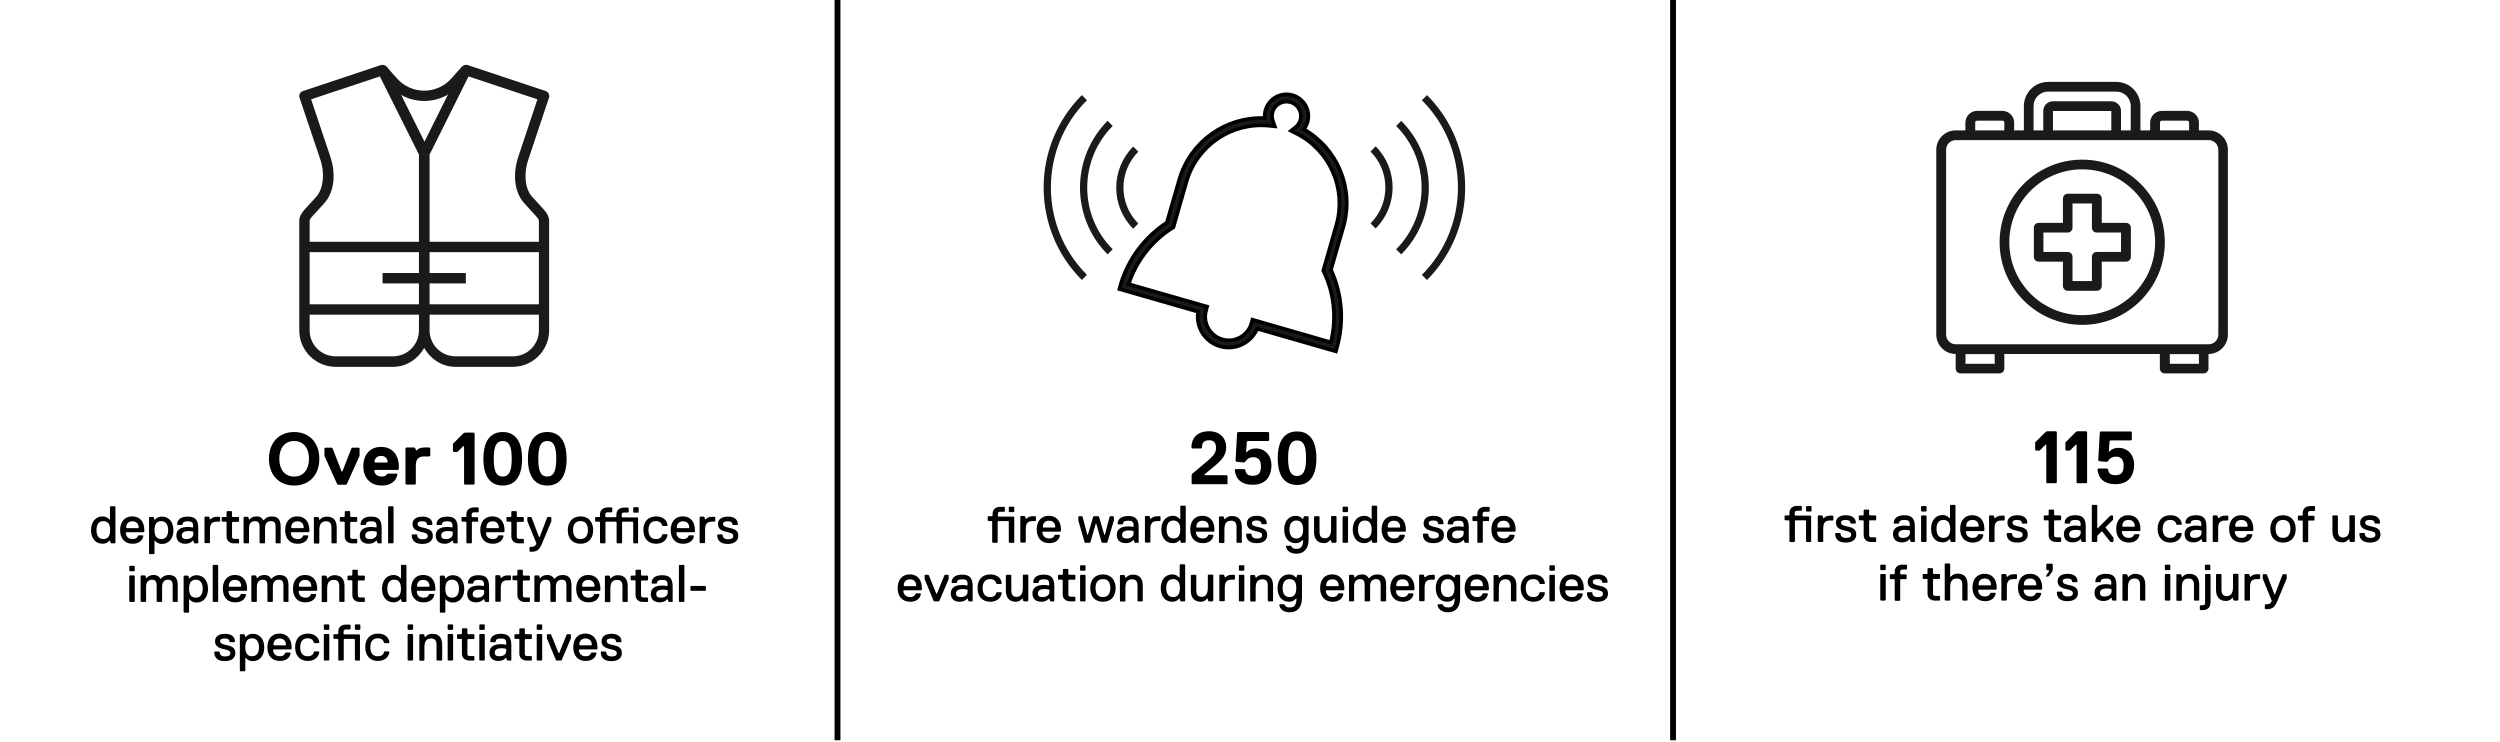 <?xml version="1.0" encoding="utf-8"?>
<!-- Generator: Adobe Illustrator 22.1.0, SVG Export Plug-In . SVG Version: 6.00 Build 0)  -->
<svg version="1.1" id="Layer_1" xmlns="http://www.w3.org/2000/svg" xmlns:xlink="http://www.w3.org/1999/xlink" x="0px" y="0px"
	 viewBox="0 0 1280 380" style="enable-background:new 0 0 1280 380;" xml:space="preserve">
<style type="text/css">
	.st0{fill:#1A1A1A;}
	.st1{fill:#1A1A1A;stroke:#000000;stroke-width:2.798;stroke-miterlimit:10;}
	.st2{fill:none;}
	.st3{enable-background:new    ;}
	.st4{fill:none;stroke:#000000;stroke-width:3;stroke-miterlimit:10;}
</style>
<g>
	<g transform="translate(50 50) scale(0.69 0.69) rotate(0) translate(-50 -50)">
		<g transform="translate(0,-1020.362)">
			<path class="st0" d="M261.4,1046c-0.4,0-0.8,0.1-1.3,0.2l-57.9,19.3c-2,0.7-3.1,2.9-2.4,4.9l15.6,46.4c3,9,2.5,20.8-3.2,27.1
				l-8.5,9.3c-1.8,2-4.1,4.8-4.1,8.8v81.1c0,14.9,12.2,27,27,27h42.5c10.1,0,18.5-5.8,23.2-14c4.7,8.2,13.1,14,23.2,14H358
				c14.9,0,27-12.2,27-27V1162c0-4-2.3-6.8-4.1-8.8l-8.5-9.3c-5.7-6.2-6.1-18-3-27.1l15.5-46.4c0.7-2-0.4-4.2-2.4-4.9l-57.9-19.3
				c-1.8-0.6-3.8,0.2-4.7,1.9l-27.4,54.9l-27.4-54.9C264.2,1046.9,262.9,1046,261.4,1046z M259.4,1054.6l29,58c0,21.6,0,43.2,0,64.7
				v65.7c0,10.7-8.6,19.3-19.3,19.3h-42.5c-10.7,0-19.3-8.6-19.3-19.3v-81.1c0-0.9,0.6-2,2.1-3.6l8.5-9.3c8.6-9.4,8.5-23.7,4.8-34.7
				l-14.3-42.7L259.4,1054.6z M325.2,1054.6l51.1,17l-14.2,42.7c-3.7,11-3.9,25.4,4.7,34.7l8.5,9.3c1.5,1.6,2.1,2.7,2.1,3.6v81.1
				c0,10.7-8.6,19.3-19.3,19.3h-42.5c-10.7,0-19.3-8.6-19.3-19.3v-65.7c0-21.6,0-43.2,0-64.7L325.2,1054.6z"/>
			<path class="st0" d="M203.5,1177.3v7.7h177.7v-7.7H203.5z"/>
			<path class="st0" d="M203.5,1223.7v7.7h177.7v-7.7H203.5z"/>
			<path class="st0" d="M261.4,1200.5v7.7h61.8v-7.7H261.4z"/>
			<path class="st0" d="M264.3,1047.3l-5.8,5.1l7.8,8.8c13.8,15.5,38.2,15.5,52,0l7.8-8.8l-5.8-5.1l-7.8,8.8
				c-10.8,12.1-29.6,12.1-40.4,0L264.3,1047.3z"/>
		</g>
	</g>
</g>
<g>
	<g transform="translate(50 50) scale(0.69 0.69) rotate(0) translate(-50 -50)">
		<g>
			<g>
				<path class="st1" d="M945,73.5c1.2-1.6,2.1-3.4,2.7-5.3c2.5-8.6-2.5-17.5-11.1-20s-17.5,2.5-20,11.1c-0.6,1.9-0.7,4-0.6,5.9
					c-29-1.2-55.3,17.5-63.4,45.7l-9.2,31.8c-16.7,11-29,27.5-34.5,46.7l-0.7,2.6l58.4,16.8c-1.9,11.3,5,22.5,16.3,25.7
					s23-2.6,27.5-13.1l58.4,16.8l0.7-2.6c5.5-19.2,4-39.7-4.4-57.9l9.2-31.8C982.5,117.7,970.2,87.9,945,73.5z M969.2,144.5
					l-9.7,33.8l0.4,0.9c7.8,16.4,9.6,34.9,5.2,52.4l-58.2-16.8l-0.7,2.6c-2.7,9.3-12.4,14.7-21.7,12s-14.7-12.4-12-21.7l0.7-2.6
					L815,188.4c5.6-17.2,17-31.9,32.3-41.7l0.9-0.5l9.7-33.8c7.7-26.9,33.5-44.4,61.3-41.6l4.2,0.4l-1.4-4c-0.7-2.1-0.8-4.4-0.2-6.5
					c1.6-5.7,7.6-9,13.3-7.4s9,7.6,7.4,13.3c-0.6,2.1-1.9,4-3.6,5.4l-3.3,2.6l3.8,1.9C964.4,89,976.9,117.6,969.2,144.5z"/>
				<path class="st0" d="M822.2,143.4c-14.7-14.7-14.7-38.6,0-53.3l-3.8-3.8c-16.8,16.8-16.8,44.2,0,61L822.2,143.4z"/>
				<path class="st0" d="M799.4,67.2c-27.3,27.3-27.3,71.8,0,99.1l3.8-3.8c-25.2-25.2-25.2-66.2,0-91.5L799.4,67.2z"/>
				<path class="st0" d="M784.1,51.9l-3.8-3.8c-37.8,37.8-37.8,99.4,0,137.2l3.8-3.8C748.4,145.7,748.4,87.6,784.1,51.9z"/>
				<path class="st0" d="M994.5,90c14.7,14.7,14.7,38.6,0,53.3l3.8,3.8c16.8-16.8,16.8-44.2,0-61L994.5,90z"/>
				<path class="st0" d="M1017.3,67.2l-3.8,3.8c25.2,25.2,25.2,66.2,0,91.5l3.8,3.8C1044.6,138.9,1044.6,94.5,1017.3,67.2z"/>
				<path class="st0" d="M1036.4,48.1l-3.8,3.8c35.7,35.7,35.7,93.8,0,129.6l3.8,3.8C1074.2,147.5,1074.2,85.9,1036.4,48.1z"/>
			</g>
		</g>
	</g>
</g>
<g>
	<g transform="translate(50 50) scale(0.69 0.69) rotate(0) translate(-50 -50)">
		<title>first AID kit-Aid-first-kit-emergency</title>
		<g>
			<path class="st0" d="M1616.4,74.3h-7.2v-5.8c0-4.8-3.9-8.6-8.7-8.7h-18.8c-4.8,0-8.6,3.9-8.7,8.7v5.8h-7.2v-18c0-10-8.1-18-18-18
				h-50.5c-10,0-18,8.1-18,18v18h-7.2v-5.8c0-4.8-3.9-8.6-8.7-8.7h-18.8c-4.8,0-8.6,3.9-8.7,8.7v5.8h-7.2c-8,0-14.4,6.5-14.4,14.4
				v137.1c0,8,6.5,14.4,14.4,14.4V251c0,2,1.6,3.6,3.6,3.6h28.9c2,0,3.6-1.6,3.6-3.6v-10.8h115.4V251c0,2,1.6,3.6,3.6,3.6h28.9
				c2,0,3.6-1.6,3.6-3.6v-10.8c8,0,14.4-6.5,14.4-14.4V88.7C1630.8,80.8,1624.3,74.3,1616.4,74.3z M1580.3,68.5
				c0-0.8,0.6-1.4,1.4-1.4l0,0h18.8c0.8,0,1.4,0.6,1.4,1.4l0,0v5.8h-21.6L1580.3,68.5L1580.3,68.5z M1486.5,56.3
				c0-6,4.8-10.8,10.8-10.8h50.5c6,0,10.8,4.8,10.8,10.8v18h-7.2V59.9c0-4-3.2-7.2-7.2-7.2h-43.3c-4,0-7.2,3.2-7.2,7.2v14.4h-7.2
				L1486.5,56.3L1486.5,56.3z M1544.2,74.3h-43.3V59.9h43.3V74.3z M1443.2,68.5c0-0.8,0.6-1.4,1.4-1.4h18.8c0.8,0,1.4,0.6,1.4,1.4
				v5.8h-21.6L1443.2,68.5L1443.2,68.5z M1457.7,247.5H1436v-7.2h21.6L1457.7,247.5L1457.7,247.5z M1609.2,247.5h-21.6v-7.2h21.6
				V247.5z M1623.6,225.8c0,4-3.2,7.2-7.2,7.2h-187.6c-4,0-7.2-3.2-7.2-7.2V88.7c0-4,3.2-7.2,7.2-7.2h187.6c4,0,7.2,3.2,7.2,7.2
				V225.8z"/>
			<path class="st0" d="M1555.1,142.9h-18v-18c0-2-1.6-3.6-3.6-3.6h-21.6c-2,0-3.6,1.6-3.6,3.6v18h-18c-2,0-3.6,1.6-3.6,3.6v21.6
				c0,2,1.6,3.6,3.6,3.6h18v18c0,2,1.6,3.6,3.6,3.6h21.6c2,0,3.6-1.6,3.6-3.6v-18h18c2,0,3.6-1.6,3.6-3.6v-21.6
				C1558.7,144.5,1557,142.9,1555.1,142.9z M1551.4,164.5h-18c-2,0-3.6,1.6-3.6,3.6v18h-14.4v-18c0-2-1.6-3.6-3.6-3.6h-18v-14.4h18
				c2,0,3.6-1.6,3.6-3.6v-18h14.4v18c0,2,1.6,3.6,3.6,3.6h18V164.5z"/>
			<path class="st0" d="M1522.6,96c-33.9,0-61.3,27.5-61.3,61.3s27.5,61.3,61.3,61.3s61.3-27.5,61.3-61.3S1556.5,96,1522.6,96z
				 M1522.6,211.4c-29.9,0-54.1-24.2-54.1-54.1s24.2-54.1,54.1-54.1s54.1,24.2,54.1,54.1S1552.5,211.4,1522.6,211.4z"/>
		</g>
	</g>
</g>
<rect x="23.9" y="221.6" class="st2" width="380.7" height="143.4"/>
<g class="st3">
	<path d="M150.6,248.6c-8,0-12.9-5.7-12.9-13.7c0-8,4.9-13.7,12.9-13.7c8,0,12.9,5.7,12.9,13.7C163.5,242.9,158.6,248.6,150.6,248.6
		z M150.6,225.8c-4.9,0-7.6,3.8-7.6,9.1s2.7,9.1,7.6,9.1c4.9,0,7.6-3.8,7.6-9.1S155.5,225.8,150.6,225.8z"/>
	<path d="M177.6,247.8l-0.4,0.4H173l-0.4-0.4l-6.5-14.4v-3.8l0.4-0.4h3.4l0.4,0.4l4.6,11.8h0.4l4.6-11.8l0.4-0.4h3.4l0.4,0.4v3.8
		L177.6,247.8z"/>
	<path d="M204.2,240.2l-0.4,0.4H192l-0.4,0.4c0,0.8,0.8,3,3.8,3c1.1,0,2.3-0.4,2.7-1.1l0.4-0.4h4.6l0.4,0.4c-0.4,2.3-2.3,5.7-8,5.7
		c-6.5,0-9.5-4.6-9.5-9.9c0-5.3,3-9.9,9.1-9.9s9.1,4.6,9.1,9.9V240.2z M198.5,236.4c0-0.4-0.4-3-3.4-3s-3.4,2.7-3.4,3l0.4,0.4h6.1
		L198.5,236.4z"/>
	<path d="M219.8,233.7h-2.7c-3,0-4.2,1.5-4.2,4.9v9.1l-0.4,0.4H208l-0.4-0.4v-18.2l0.4-0.4h4.2l0.4,0.4l0.4,1.1h0.4
		c0,0,0.8-1.5,4.2-1.5h2.3l0.4,0.4v3.8L219.8,233.7z"/>
	<path d="M238,248.2l-0.4-0.4v-19.4h-0.4l-3,3h-1.9l-0.4-0.4v-3.8l5.3-5.3l0.8-0.4h4.6l0.4,0.4v25.8l-0.4,0.4H238z"/>
	<path d="M257.4,221.2c5.7,0,9.9,3.8,9.9,13.7c0,9.9-4.2,13.7-9.9,13.7s-9.9-3.8-9.9-13.7C247.5,225,251.7,221.2,257.4,221.2z
		 M257.4,244c3,0,4.6-2.3,4.6-9.1s-1.5-9.1-4.6-9.1s-4.6,2.3-4.6,9.1S254.3,244,257.4,244z"/>
	<path d="M280.2,221.2c5.7,0,9.9,3.8,9.9,13.7c0,9.9-4.2,13.7-9.9,13.7s-9.9-3.8-9.9-13.7C270.3,225,274.5,221.2,280.2,221.2z
		 M280.2,244c3,0,4.6-2.3,4.6-9.1s-1.5-9.1-4.6-9.1s-4.6,2.3-4.6,9.1S277.1,244,280.2,244z"/>
</g>
<g class="st3">
	<path d="M58.8,278.2h-1.9l-0.3-0.3l-0.3-1.1h-0.3c0,0-1.1,1.6-3.5,1.6c-3.8,0-5.9-3-5.9-7s2.2-7,5.9-7c2.4,0,3.5,1.6,3.5,1.6h0.3
		v-6.5l0.3-0.3h2.2l0.3,0.3v18.4L58.8,278.2z M52.9,266.8c-2.2,0-3.5,1.6-3.5,4.6c0,3,1.3,4.6,3.5,4.6c2.2,0,3.5-1.3,3.5-4.6
		S55,266.8,52.9,266.8z"/>
	<path d="M61.5,271.4c0-3.8,1.9-7,6.2-7s6.2,3.2,6.2,7v0.8l-0.3,0.3h-8.9l-0.3,0.3c0,0.5,0.3,3.2,3.5,3.2c1.1,0,2.2-0.3,2.7-1.6
		l0.3-0.3h2.2l0.3,0.3c-0.3,2.2-2.2,4-5.4,4C63.7,278.5,61.5,275.5,61.5,271.4z M71,270.1c0-0.8-0.3-3.2-3.2-3.2s-3.2,2.4-3.2,3.2
		l0.3,0.3h5.9L71,270.1z"/>
	<path d="M82.9,278.5c-2.4,0-3.5-1.6-3.5-1.6h-0.3v6.5l-0.3,0.3h-2.2l-0.3-0.3V265l0.3-0.3h1.9l0.3,0.3l0.3,1.1h0.3
		c0,0,1.1-1.6,3.5-1.6c3.8,0,5.9,3,5.9,7S86.6,278.5,82.9,278.5z M82.6,266.8c-2.2,0-3.5,1.3-3.5,4.6s1.3,4.6,3.5,4.6
		c2.2,0,3.5-1.6,3.5-4.6C86.1,268.5,84.7,266.8,82.6,266.8z"/>
	<path d="M101.5,278.2h-1.9l-0.3-0.3l-0.3-1.1h-0.3c0,0-1.1,1.6-3.8,1.6c-3,0-4.6-1.6-4.6-4.3c0-3,2.4-4.3,5.9-4.3
		c1.3,0,2.4,0.3,2.4,0.3l0.3-0.3v-0.5c0-1.9-0.8-2.4-2.7-2.4c-1.9,0-2.7,0.5-2.7,1.6l-0.3,0.3h-2.2l-0.3-0.3c0-1.9,1.3-4,5.4-4
		s5.4,1.9,5.4,5.9v7.6L101.5,278.2z M99.1,272.5l-0.3-0.3c0,0-0.8-0.3-2.2-0.3c-2.4,0-3.5,0.8-3.5,2.2s0.8,1.9,2.4,1.9
		c2.2,0,3.5-1.1,3.5-2.7V272.5z"/>
	<path d="M112.3,267.1h-1.3c-2.2,0-3.5,0.8-3.5,4v6.7l-0.3,0.3H105l-0.3-0.3v-13l0.3-0.3h1.9l0.3,0.3l0.3,1.1h0.3
		c0.8-0.8,1.6-1.3,3.5-1.3h1.1l0.3,0.3v1.9L112.3,267.1z"/>
	<path d="M122,278.2h-2.2c-1.9,0-3.8-1.1-3.8-3.5v-7.3l-0.3-0.3h-1.9l-0.3-0.3V265l0.3-0.3h1.9l0.3-0.3V262l0.3-0.3h2.2l0.3,0.3v2.4
		l0.3,0.3h3l0.3,0.3v1.9l-0.3,0.3h-3l-0.3,0.3v7.3c0,0.8,0.5,1.1,1.1,1.1h2.2l0.3,0.3v1.9L122,278.2z"/>
	<path d="M143.6,278.2h-2.2l-0.3-0.3v-8.1c0-1.6-0.3-3-2.4-3c-1.9,0-3,1.3-3,3.5v7.6l-0.3,0.3h-2.2l-0.3-0.3v-8.1c0-1.6-0.3-3-2.4-3
		c-1.3,0-3,0.8-3,3.5v7.6l-0.3,0.3h-2.2l-0.3-0.3v-13l0.3-0.3h1.9l0.3,0.3l0.3,1.1h0.3c0.5-0.8,1.6-1.6,3.5-1.6c2.2,0,3,1.1,3.5,1.9
		h0.3c0.8-1.1,2.2-1.9,4-1.9c3.8,0,4.6,2.4,4.6,5.4v8.1L143.6,278.2z"/>
	<path d="M146,271.4c0-3.8,1.9-7,6.2-7s6.2,3.2,6.2,7v0.8l-0.3,0.3h-8.9l-0.3,0.3c0,0.5,0.3,3.2,3.5,3.2c1.1,0,2.2-0.3,2.7-1.6
		l0.3-0.3h2.2l0.3,0.3c-0.3,2.2-2.2,4-5.4,4C148.2,278.5,146,275.5,146,271.4z M155.5,270.1c0-0.8-0.3-3.2-3.2-3.2s-3.2,2.4-3.2,3.2
		l0.3,0.3h5.9L155.5,270.1z"/>
	<path d="M172.2,278.2h-2.2l-0.3-0.3v-7.8c0-1.3-0.3-3.2-2.7-3.2c-2.4,0-3.5,1.3-3.5,4.6v6.5l-0.3,0.3h-2.2l-0.3-0.3v-13l0.3-0.3
		h1.9l0.3,0.3l0.3,1.1h0.3c0,0,1.1-1.6,3.5-1.6c3.8,0,5.1,2.4,5.1,5.7v7.8L172.2,278.2z"/>
	<path d="M182.5,278.2h-2.2c-1.9,0-3.8-1.1-3.8-3.5v-7.3l-0.3-0.3h-1.9l-0.3-0.3V265l0.3-0.3h1.9l0.3-0.3V262l0.3-0.3h2.2l0.3,0.3
		v2.4l0.3,0.3h3l0.3,0.3v1.9l-0.3,0.3h-3l-0.3,0.3v7.3c0,0.8,0.5,1.1,1.1,1.1h2.2l0.3,0.3v1.9L182.5,278.2z"/>
	<path d="M195.4,278.2h-1.9l-0.3-0.3l-0.3-1.1h-0.3c0,0-1.1,1.6-3.8,1.6c-3,0-4.6-1.6-4.6-4.3c0-3,2.4-4.3,5.9-4.3
		c1.3,0,2.4,0.3,2.4,0.3l0.3-0.3v-0.5c0-1.9-0.8-2.4-2.7-2.4c-1.9,0-2.7,0.5-2.7,1.6l-0.3,0.3h-2.2l-0.3-0.3c0-1.9,1.3-4,5.4-4
		s5.4,1.9,5.4,5.9v7.6L195.4,278.2z M193,272.5l-0.3-0.3c0,0-0.8-0.3-2.2-0.3c-2.4,0-3.5,0.8-3.5,2.2s0.8,1.9,2.4,1.9
		c2.2,0,3.5-1.1,3.5-2.7V272.5z"/>
	<path d="M201.1,278.2H199l-0.3-0.3v-18.4l0.3-0.3h2.2l0.3,0.3v18.4L201.1,278.2z"/>
	<path d="M216.2,278.5c-3.5,0-5.4-1.6-5.4-4.6l0.3-0.3h2.2l0.3,0.3c0,1.3,0.8,2.2,2.7,2.2c1.9,0,2.7-0.5,2.7-1.6
		c0-1.3-0.8-1.6-3.5-2.2s-4.3-1.6-4.3-4c0-1.9,1.3-3.8,5.1-3.8c3,0,5.1,1.3,5.1,4l-0.3,0.3h-2.2l-0.3-0.3c0-0.8-0.5-1.6-2.4-1.6
		c-1.3,0-2.4,0.3-2.4,1.3c0,1.3,1.1,1.6,3.8,2.2s4,1.6,4,4C221.6,276.6,220,278.5,216.2,278.5z"/>
	<path d="M234.3,278.2h-1.9l-0.3-0.3l-0.3-1.1h-0.3c0,0-1.1,1.6-3.8,1.6c-3,0-4.6-1.6-4.6-4.3c0-3,2.4-4.3,5.9-4.3
		c1.3,0,2.4,0.3,2.4,0.3l0.3-0.3v-0.5c0-1.9-0.8-2.4-2.7-2.4c-1.9,0-2.7,0.5-2.7,1.6l-0.3,0.3h-2.2l-0.3-0.3c0-1.9,1.3-4,5.4-4
		s5.4,1.9,5.4,5.9v7.6L234.3,278.2z M231.9,272.5l-0.3-0.3c0,0-0.8-0.3-2.2-0.3c-2.4,0-3.5,0.8-3.5,2.2s0.8,1.9,2.4,1.9
		c2.2,0,3.5-1.1,3.5-2.7V272.5z"/>
	<path d="M244.6,267.1h-2.7l-0.3,0.3v10.5l-0.3,0.3h-2.2l-0.3-0.3v-10.5l-0.3-0.3h-1.9l-0.3-0.3V265l0.3-0.3h1.9l0.3-0.3v-1.1
		c0-2.4,1.9-3.5,3.8-3.5h2.2l0.3,0.3v1.9l-0.3,0.3h-2.2c-0.5,0-1.1,0.3-1.1,1.1v1.1l0.3,0.3h2.7l0.3,0.3v1.9L244.6,267.1z"/>
	<path d="M245.9,271.4c0-3.8,1.9-7,6.2-7s6.2,3.2,6.2,7v0.8l-0.3,0.3h-8.9l-0.3,0.3c0,0.5,0.3,3.2,3.5,3.2c1.1,0,2.2-0.3,2.7-1.6
		l0.3-0.3h2.2l0.3,0.3c-0.3,2.2-2.2,4-5.4,4C248.1,278.5,245.9,275.5,245.9,271.4z M255.4,270.1c0-0.8-0.3-3.2-3.2-3.2
		s-3.2,2.4-3.2,3.2l0.3,0.3h5.9L255.4,270.1z"/>
	<path d="M267.8,278.2h-2.2c-1.9,0-3.8-1.1-3.8-3.5v-7.3l-0.3-0.3h-1.9l-0.3-0.3V265l0.3-0.3h1.9l0.3-0.3V262l0.3-0.3h2.2l0.3,0.3
		v2.4l0.3,0.3h3l0.3,0.3v1.9l-0.3,0.3h-3l-0.3,0.3v7.3c0,0.8,0.5,1.1,1.1,1.1h2.2l0.3,0.3v1.9L267.8,278.2z"/>
	<path d="M277.8,277.6c-1.6,4-2.7,4.9-5.9,4.9h-0.5l-0.3-0.3v-1.9l0.3-0.3h0.5c1.3,0,2.2-0.3,2.7-1.6v-0.3l-4.6-11.3V265l0.3-0.3
		h1.6l0.3,0.3l3.8,10h0.3l3.8-10l0.3-0.3h1.6l0.3,0.3v1.9L277.8,277.6z"/>
	<path d="M297.2,264.4c4,0,6.5,2.7,6.5,7c0,4.3-2.4,7-6.5,7s-6.5-2.7-6.5-7C290.8,267.1,293.2,264.4,297.2,264.4z M297.2,276
		c2.4,0,3.8-1.6,3.8-4.6c0-3-1.3-4.6-3.8-4.6s-3.8,1.6-3.8,4.6C293.5,274.4,294.8,276,297.2,276z"/>
	<path d="M326.7,278.2h-2.2l-0.3-0.3v-10.5l-0.3-0.3h-5.1l-0.3,0.3v10.5l-0.3,0.3h-2.2l-0.3-0.3v-10.5l-0.3-0.3h-5.1l-0.3,0.3v10.5
		l-0.3,0.3h-2.2l-0.3-0.3v-10.5l-0.3-0.3h-1.9l-0.3-0.3V265l0.3-0.3h1.9l0.3-0.3v-1.1c0-2.4,1.9-3.5,3.8-3.5h2.2l0.3,0.3v1.9
		l-0.3,0.3h-2.2c-0.5,0-1.1,0.3-1.1,1.1v1.1l0.3,0.3h5.1l0.3-0.3v-1.1c0-2.4,1.9-3.5,3.8-3.5h2.2l0.3,0.3v1.9l-0.3,0.3h-2.2
		c-0.5,0-1.1,0.3-1.1,1.1v1.1l0.3,0.3h7.8l0.3,0.3v13L326.7,278.2z M326.7,262.5h-2.2l-0.3-0.3v-2.2l0.3-0.3h2.2l0.3,0.3v2.2
		L326.7,262.5z"/>
	<path d="M335.8,276c2.2,0,3-1.1,3.2-2.2l0.3-0.3h2.2l0.3,0.3c-0.3,2.4-2.2,4.6-5.9,4.6c-4,0-6.5-2.7-6.5-7c0-4.3,2.4-7,6.5-7
		c3.8,0,5.7,2.2,5.9,4.6l-0.3,0.3h-2.2l-0.3-0.3c-0.3-1.1-1.1-2.2-3.2-2.2c-2.4,0-3.8,1.6-3.8,4.6C332.1,274.4,333.4,276,335.8,276z
		"/>
	<path d="M343.4,271.4c0-3.8,1.9-7,6.2-7s6.2,3.2,6.2,7v0.8l-0.3,0.3h-8.9l-0.3,0.3c0,0.5,0.3,3.2,3.5,3.2c1.1,0,2.2-0.3,2.7-1.6
		l0.3-0.3h2.2l0.3,0.3c-0.3,2.2-2.2,4-5.4,4C345.6,278.5,343.4,275.5,343.4,271.4z M352.9,270.1c0-0.8-0.3-3.2-3.2-3.2
		s-3.2,2.4-3.2,3.2l0.3,0.3h5.9L352.9,270.1z"/>
	<path d="M365.8,267.1h-1.3c-2.2,0-3.5,0.8-3.5,4v6.7l-0.3,0.3h-2.2l-0.3-0.3v-13l0.3-0.3h1.9l0.3,0.3l0.3,1.1h0.3
		c0.8-0.8,1.6-1.3,3.5-1.3h1.1l0.3,0.3v1.9L365.8,267.1z"/>
	<path d="M372.6,278.5c-3.5,0-5.4-1.6-5.4-4.6l0.3-0.3h2.2l0.3,0.3c0,1.3,0.8,2.2,2.7,2.2c1.9,0,2.7-0.5,2.7-1.6
		c0-1.3-0.8-1.6-3.5-2.2s-4.3-1.6-4.3-4c0-1.9,1.3-3.8,5.1-3.8c3,0,5.1,1.3,5.1,4l-0.3,0.3h-2.2l-0.3-0.3c0-0.8-0.5-1.6-2.4-1.6
		c-1.3,0-2.4,0.3-2.4,1.3c0,1.3,1.1,1.6,3.8,2.2s4,1.6,4,4C378,276.6,376.3,278.5,372.6,278.5z"/>
</g>
<g class="st3">
	<path d="M68.7,292.5h-2.2l-0.3-0.3v-2.2l0.3-0.3h2.2l0.3,0.3v2.2L68.7,292.5z M68.7,308.2h-2.2l-0.3-0.3v-13l0.3-0.3h2.2L69,295v13
		L68.7,308.2z"/>
	<path d="M90.9,308.2h-2.2l-0.3-0.3v-8.1c0-1.6-0.3-3-2.4-3c-1.9,0-3,1.3-3,3.5v7.6l-0.3,0.3h-2.2l-0.3-0.3v-8.1c0-1.6-0.3-3-2.4-3
		c-1.3,0-3,0.8-3,3.5v7.6l-0.3,0.3h-2.2l-0.3-0.3v-13l0.3-0.3h1.9l0.3,0.3l0.3,1.1h0.3c0.5-0.8,1.6-1.6,3.5-1.6c2.2,0,3,1.1,3.5,1.9
		h0.3c0.8-1.1,2.2-1.9,4-1.9c3.8,0,4.6,2.4,4.6,5.4v8.1L90.9,308.2z"/>
	<path d="M100.6,308.5c-2.4,0-3.5-1.6-3.5-1.6h-0.3v6.5l-0.3,0.3h-2.2l-0.3-0.3V295l0.3-0.3h1.9l0.3,0.3l0.3,1.1h0.3
		c0,0,1.1-1.6,3.5-1.6c3.8,0,5.9,3,5.9,7S104.4,308.5,100.6,308.5z M100.3,296.8c-2.2,0-3.5,1.3-3.5,4.6s1.3,4.6,3.5,4.6
		c2.2,0,3.5-1.6,3.5-4.6C103.8,298.5,102.5,296.8,100.3,296.8z"/>
	<path d="M111.4,308.2h-2.2l-0.3-0.3v-18.4l0.3-0.3h2.2l0.3,0.3v18.4L111.4,308.2z"/>
	<path d="M114.1,301.4c0-3.8,1.9-7,6.2-7s6.2,3.2,6.2,7v0.8l-0.3,0.3h-8.9l-0.3,0.3c0,0.5,0.3,3.2,3.5,3.2c1.1,0,2.2-0.3,2.7-1.6
		l0.3-0.3h2.2l0.3,0.3c-0.3,2.2-2.2,4-5.4,4C116.2,308.5,114.1,305.5,114.1,301.4z M123.5,300.1c0-0.8-0.3-3.2-3.2-3.2
		s-3.2,2.4-3.2,3.2l0.3,0.3h5.9L123.5,300.1z"/>
	<path d="M147.6,308.2h-2.2l-0.3-0.3v-8.1c0-1.6-0.3-3-2.4-3c-1.9,0-3,1.3-3,3.5v7.6l-0.3,0.3h-2.2l-0.3-0.3v-8.1c0-1.6-0.3-3-2.4-3
		c-1.3,0-3,0.8-3,3.5v7.6l-0.3,0.3h-2.2l-0.3-0.3v-13l0.3-0.3h1.9l0.3,0.3l0.3,1.1h0.3c0.5-0.8,1.6-1.6,3.5-1.6c2.2,0,3,1.1,3.5,1.9
		h0.3c0.8-1.1,2.2-1.9,4-1.9c3.8,0,4.6,2.4,4.6,5.4v8.1L147.6,308.2z"/>
	<path d="M150,301.4c0-3.8,1.9-7,6.2-7s6.2,3.2,6.2,7v0.8l-0.3,0.3h-8.9l-0.3,0.3c0,0.5,0.3,3.2,3.5,3.2c1.1,0,2.2-0.3,2.7-1.6
		l0.3-0.3h2.2l0.3,0.3c-0.3,2.2-2.2,4-5.4,4C152.1,308.5,150,305.5,150,301.4z M159.4,300.1c0-0.8-0.3-3.2-3.2-3.2s-3.2,2.4-3.2,3.2
		l0.3,0.3h5.9L159.4,300.1z"/>
	<path d="M176.2,308.2H174l-0.3-0.3v-7.8c0-1.3-0.3-3.2-2.7-3.2c-2.4,0-3.5,1.3-3.5,4.6v6.5l-0.3,0.3h-2.2l-0.3-0.3v-13l0.3-0.3h1.9
		l0.3,0.3l0.3,1.1h0.3c0,0,1.1-1.6,3.5-1.6c3.8,0,5.1,2.4,5.1,5.7v7.8L176.2,308.2z"/>
	<path d="M186.4,308.2h-2.2c-1.9,0-3.8-1.1-3.8-3.5v-7.3l-0.3-0.3h-1.9l-0.3-0.3V295l0.3-0.3h1.9l0.3-0.3V292l0.3-0.3h2.2l0.3,0.3
		v2.4l0.3,0.3h3l0.3,0.3v1.9l-0.3,0.3h-3l-0.3,0.3v7.3c0,0.8,0.5,1.1,1.1,1.1h2.2l0.3,0.3v1.9L186.4,308.2z"/>
	<path d="M207.8,308.2h-1.9l-0.3-0.3l-0.3-1.1h-0.3c0,0-1.1,1.6-3.5,1.6c-3.8,0-5.9-3-5.9-7s2.2-7,5.9-7c2.4,0,3.5,1.6,3.5,1.6h0.3
		v-6.5l0.3-0.3h2.2l0.3,0.3v18.4L207.8,308.2z M201.8,296.8c-2.2,0-3.5,1.6-3.5,4.6c0,3,1.3,4.6,3.5,4.6c2.2,0,3.5-1.3,3.5-4.6
		S204,296.8,201.8,296.8z"/>
	<path d="M210.5,301.4c0-3.8,1.9-7,6.2-7s6.2,3.2,6.2,7v0.8l-0.3,0.3h-8.9l-0.3,0.3c0,0.5,0.3,3.2,3.5,3.2c1.1,0,2.2-0.3,2.7-1.6
		l0.3-0.3h2.2l0.3,0.3c-0.3,2.2-2.2,4-5.4,4C212.6,308.5,210.5,305.5,210.5,301.4z M219.9,300.1c0-0.8-0.3-3.2-3.2-3.2
		s-3.2,2.4-3.2,3.2l0.3,0.3h5.9L219.9,300.1z"/>
	<path d="M231.8,308.5c-2.4,0-3.5-1.6-3.5-1.6H228v6.5l-0.3,0.3h-2.2l-0.3-0.3V295l0.3-0.3h1.9l0.3,0.3l0.3,1.1h0.3
		c0,0,1.1-1.6,3.5-1.6c3.8,0,5.9,3,5.9,7S235.6,308.5,231.8,308.5z M231.5,296.8c-2.2,0-3.5,1.3-3.5,4.6s1.3,4.6,3.5,4.6
		c2.2,0,3.5-1.6,3.5-4.6C235,298.5,233.7,296.8,231.5,296.8z"/>
	<path d="M250.4,308.2h-1.9l-0.3-0.3l-0.3-1.1h-0.3c0,0-1.1,1.6-3.8,1.6c-3,0-4.6-1.6-4.6-4.3c0-3,2.4-4.3,5.9-4.3
		c1.3,0,2.4,0.3,2.4,0.3l0.3-0.3v-0.5c0-1.9-0.8-2.4-2.7-2.4c-1.9,0-2.7,0.5-2.7,1.6l-0.3,0.3h-2.2l-0.3-0.3c0-1.9,1.3-4,5.4-4
		s5.4,1.9,5.4,5.9v7.6L250.4,308.2z M248,302.5l-0.3-0.3c0,0-0.8-0.3-2.2-0.3c-2.4,0-3.5,0.8-3.5,2.2s0.8,1.9,2.4,1.9
		c2.2,0,3.5-1.1,3.5-2.7V302.5z"/>
	<path d="M261.2,297.1h-1.3c-2.2,0-3.5,0.8-3.5,4v6.7l-0.3,0.3h-2.2l-0.3-0.3v-13l0.3-0.3h1.9l0.3,0.3l0.3,1.1h0.3
		c0.8-0.8,1.6-1.3,3.5-1.3h1.1l0.3,0.3v1.9L261.2,297.1z"/>
	<path d="M270.9,308.2h-2.2c-1.9,0-3.8-1.1-3.8-3.5v-7.3l-0.3-0.3h-1.9l-0.3-0.3V295l0.3-0.3h1.9l0.3-0.3V292l0.3-0.3h2.2l0.3,0.3
		v2.4l0.3,0.3h3l0.3,0.3v1.9l-0.3,0.3h-3l-0.3,0.3v7.3c0,0.8,0.5,1.1,1.1,1.1h2.2l0.3,0.3v1.9L270.9,308.2z"/>
	<path d="M292.5,308.2h-2.2l-0.3-0.3v-8.1c0-1.6-0.3-3-2.4-3c-1.9,0-3,1.3-3,3.5v7.6l-0.3,0.3h-2.2l-0.3-0.3v-8.1c0-1.6-0.3-3-2.4-3
		c-1.3,0-3,0.8-3,3.5v7.6l-0.3,0.3h-2.2l-0.3-0.3v-13l0.3-0.3h1.9l0.3,0.3l0.3,1.1h0.3c0.5-0.8,1.6-1.6,3.5-1.6c2.2,0,3,1.1,3.5,1.9
		h0.3c0.8-1.1,2.2-1.9,4-1.9c3.8,0,4.6,2.4,4.6,5.4v8.1L292.5,308.2z"/>
	<path d="M295,301.4c0-3.8,1.9-7,6.2-7s6.2,3.2,6.2,7v0.8l-0.3,0.3h-8.9l-0.3,0.3c0,0.5,0.3,3.2,3.5,3.2c1.1,0,2.2-0.3,2.7-1.6
		l0.3-0.3h2.2l0.3,0.3c-0.3,2.2-2.2,4-5.4,4C297.1,308.5,295,305.5,295,301.4z M304.4,300.1c0-0.8-0.3-3.2-3.2-3.2s-3.2,2.4-3.2,3.2
		l0.3,0.3h5.9L304.4,300.1z"/>
	<path d="M321.2,308.2H319l-0.3-0.3v-7.8c0-1.3-0.3-3.2-2.7-3.2c-2.4,0-3.5,1.3-3.5,4.6v6.5l-0.3,0.3h-2.2l-0.3-0.3v-13l0.3-0.3h1.9
		l0.3,0.3l0.3,1.1h0.3c0,0,1.1-1.6,3.5-1.6c3.8,0,5.1,2.4,5.1,5.7v7.8L321.2,308.2z"/>
	<path d="M331.4,308.2h-2.2c-1.9,0-3.8-1.1-3.8-3.5v-7.3l-0.3-0.3h-1.9l-0.3-0.3V295l0.3-0.3h1.9l0.3-0.3V292l0.3-0.3h2.2l0.3,0.3
		v2.4l0.3,0.3h3l0.3,0.3v1.9l-0.3,0.3h-3l-0.3,0.3v7.3c0,0.8,0.5,1.1,1.1,1.1h2.2l0.3,0.3v1.9L331.4,308.2z"/>
	<path d="M344.4,308.2h-1.9l-0.3-0.3l-0.3-1.1h-0.3c0,0-1.1,1.6-3.8,1.6c-3,0-4.6-1.6-4.6-4.3c0-3,2.4-4.3,5.9-4.3
		c1.3,0,2.4,0.3,2.4,0.3l0.3-0.3v-0.5c0-1.9-0.8-2.4-2.7-2.4c-1.9,0-2.7,0.5-2.7,1.6l-0.3,0.3h-2.2l-0.3-0.3c0-1.9,1.3-4,5.4-4
		s5.4,1.9,5.4,5.9v7.6L344.4,308.2z M342,302.5l-0.3-0.3c0,0-0.8-0.3-2.2-0.3c-2.4,0-3.5,0.8-3.5,2.2s0.8,1.9,2.4,1.9
		c2.2,0,3.5-1.1,3.5-2.7V302.5z"/>
	<path d="M350.1,308.2h-2.2l-0.3-0.3v-18.4l0.3-0.3h2.2l0.3,0.3v18.4L350.1,308.2z"/>
	<path d="M361.1,302.5h-7.3l-0.3-0.3v-1.9l0.3-0.3h7.3l0.3,0.3v1.9L361.1,302.5z"/>
</g>
<g class="st3">
	<path d="M115.1,338.5c-3.5,0-5.4-1.6-5.4-4.6l0.3-0.3h2.2l0.3,0.3c0,1.3,0.8,2.2,2.7,2.2c1.9,0,2.7-0.5,2.7-1.6
		c0-1.3-0.8-1.6-3.5-2.2s-4.3-1.6-4.3-4c0-1.9,1.3-3.8,5.1-3.8c3,0,5.1,1.3,5.1,4l-0.3,0.3h-2.2l-0.3-0.3c0-0.8-0.5-1.6-2.4-1.6
		c-1.3,0-2.4,0.3-2.4,1.3c0,1.3,1.1,1.6,3.8,2.2s4,1.6,4,4C120.5,336.6,118.9,338.5,115.1,338.5z"/>
	<path d="M129.4,338.5c-2.4,0-3.5-1.6-3.5-1.6h-0.3v6.5l-0.3,0.3h-2.2l-0.3-0.3V325l0.3-0.3h1.9l0.3,0.3l0.3,1.1h0.3
		c0,0,1.1-1.6,3.5-1.6c3.8,0,5.9,3,5.9,7S133.2,338.5,129.4,338.5z M129.1,326.8c-2.2,0-3.5,1.3-3.5,4.6s1.3,4.6,3.5,4.6
		c2.2,0,3.5-1.6,3.5-4.6C132.6,328.5,131.3,326.8,129.1,326.8z"/>
	<path d="M136.9,331.4c0-3.8,1.9-7,6.2-7s6.2,3.2,6.2,7v0.8l-0.3,0.3h-8.9l-0.3,0.3c0,0.5,0.3,3.2,3.5,3.2c1.1,0,2.2-0.3,2.7-1.6
		l0.3-0.3h2.2l0.3,0.3c-0.3,2.2-2.2,4-5.4,4C139.1,338.5,136.9,335.5,136.9,331.4z M146.4,330.1c0-0.8-0.3-3.2-3.2-3.2
		s-3.2,2.4-3.2,3.2l0.3,0.3h5.9L146.4,330.1z"/>
	<path d="M157.5,336c2.2,0,3-1.1,3.2-2.2l0.3-0.3h2.2l0.3,0.3c-0.3,2.4-2.2,4.6-5.9,4.6c-4,0-6.5-2.7-6.5-7c0-4.3,2.4-7,6.5-7
		c3.8,0,5.7,2.2,5.9,4.6l-0.3,0.3H161l-0.3-0.3c-0.3-1.1-1.1-2.2-3.2-2.2c-2.4,0-3.8,1.6-3.8,4.6C153.7,334.4,155,336,157.5,336z"/>
	<path d="M168.3,322.5h-2.2l-0.3-0.3v-2.2l0.3-0.3h2.2l0.3,0.3v2.2L168.3,322.5z M168.3,338.2h-2.2l-0.3-0.3v-13l0.3-0.3h2.2
		l0.3,0.3v13L168.3,338.2z"/>
	<path d="M184.2,338.2H182l-0.3-0.3v-10.5l-0.3-0.3h-5.1l-0.3,0.3v10.5l-0.3,0.3h-2.2l-0.3-0.3v-10.5l-0.3-0.3h-1.9l-0.3-0.3V325
		l0.3-0.3h1.9l0.3-0.3v-1.1c0-2.4,1.9-3.5,3.8-3.5h2.2l0.3,0.3v1.9l-0.3,0.3h-2.2c-0.5,0-1.1,0.3-1.1,1.1v1.1l0.3,0.3h7.8l0.3,0.3
		v13L184.2,338.2z M184.2,322.5H182l-0.3-0.3v-2.2l0.3-0.3h2.2l0.3,0.3v2.2L184.2,322.5z"/>
	<path d="M193.4,336c2.2,0,3-1.1,3.2-2.2l0.3-0.3h2.2l0.3,0.3c-0.3,2.4-2.2,4.6-5.9,4.6c-4,0-6.5-2.7-6.5-7c0-4.3,2.4-7,6.5-7
		c3.8,0,5.7,2.2,5.9,4.6l-0.3,0.3h-2.2l-0.3-0.3c-0.3-1.1-1.1-2.2-3.2-2.2c-2.4,0-3.8,1.6-3.8,4.6C189.6,334.4,190.9,336,193.4,336z
		"/>
	<path d="M211.2,322.5H209l-0.3-0.3v-2.2l0.3-0.3h2.2l0.3,0.3v2.2L211.2,322.5z M211.2,338.2H209l-0.3-0.3v-13l0.3-0.3h2.2l0.3,0.3
		v13L211.2,338.2z"/>
	<path d="M226,338.2h-2.2l-0.3-0.3v-7.8c0-1.3-0.3-3.2-2.7-3.2c-2.4,0-3.5,1.3-3.5,4.6v6.5l-0.3,0.3H215l-0.3-0.3v-13l0.3-0.3h1.9
		l0.3,0.3l0.3,1.1h0.3c0,0,1.1-1.6,3.5-1.6c3.8,0,5.1,2.4,5.1,5.7v7.8L226,338.2z"/>
	<path d="M231.7,322.5h-2.2l-0.3-0.3v-2.2l0.3-0.3h2.2l0.3,0.3v2.2L231.7,322.5z M231.7,338.2h-2.2l-0.3-0.3v-13l0.3-0.3h2.2
		l0.3,0.3v13L231.7,338.2z"/>
	<path d="M242.5,338.2h-2.2c-1.9,0-3.8-1.1-3.8-3.5v-7.3l-0.3-0.3h-1.9l-0.3-0.3V325l0.3-0.3h1.9l0.3-0.3V322l0.3-0.3h2.2l0.3,0.3
		v2.4l0.3,0.3h3l0.3,0.3v1.9l-0.3,0.3h-3l-0.3,0.3v7.3c0,0.8,0.5,1.1,1.1,1.1h2.2l0.3,0.3v1.9L242.5,338.2z"/>
	<path d="M247.9,322.5h-2.2l-0.3-0.3v-2.2l0.3-0.3h2.2l0.3,0.3v2.2L247.9,322.5z M247.9,338.2h-2.2l-0.3-0.3v-13l0.3-0.3h2.2
		l0.3,0.3v13L247.9,338.2z"/>
	<path d="M261.7,338.2h-1.9l-0.3-0.3l-0.3-1.1H259c0,0-1.1,1.6-3.8,1.6c-3,0-4.6-1.6-4.6-4.3c0-3,2.4-4.3,5.9-4.3
		c1.3,0,2.4,0.3,2.4,0.3l0.3-0.3v-0.5c0-1.9-0.8-2.4-2.7-2.4c-1.9,0-2.7,0.5-2.7,1.6l-0.3,0.3h-2.2l-0.3-0.3c0-1.9,1.3-4,5.4-4
		s5.4,1.9,5.4,5.9v7.6L261.7,338.2z M259.3,332.5l-0.3-0.3c0,0-0.8-0.3-2.2-0.3c-2.4,0-3.5,0.8-3.5,2.2s0.8,1.9,2.4,1.9
		c2.2,0,3.5-1.1,3.5-2.7V332.5z"/>
	<path d="M271.9,338.2h-2.2c-1.9,0-3.8-1.1-3.8-3.5v-7.3l-0.3-0.3h-1.9l-0.3-0.3V325l0.3-0.3h1.9l0.3-0.3V322l0.3-0.3h2.2l0.3,0.3
		v2.4l0.3,0.3h3l0.3,0.3v1.9l-0.3,0.3h-3l-0.3,0.3v7.3c0,0.8,0.5,1.1,1.1,1.1h2.2l0.3,0.3v1.9L271.9,338.2z"/>
	<path d="M277.3,322.5h-2.2l-0.3-0.3v-2.2l0.3-0.3h2.2l0.3,0.3v2.2L277.3,322.5z M277.3,338.2h-2.2l-0.3-0.3v-13l0.3-0.3h2.2
		l0.3,0.3v13L277.3,338.2z"/>
	<path d="M287.6,337.9l-0.3,0.3h-2.4l-0.3-0.3l-4.6-11.1V325l0.3-0.3h1.6l0.3,0.3l3.8,9.4h0.3l3.8-9.4l0.3-0.3h1.6l0.3,0.3v1.9
		L287.6,337.9z"/>
	<path d="M293.5,331.4c0-3.8,1.9-7,6.2-7s6.2,3.2,6.2,7v0.8l-0.3,0.3h-8.9l-0.3,0.3c0,0.5,0.3,3.2,3.5,3.2c1.1,0,2.2-0.3,2.7-1.6
		l0.3-0.3h2.2l0.3,0.3c-0.3,2.2-2.2,4-5.4,4C295.7,338.5,293.5,335.5,293.5,331.4z M303,330.1c0-0.8-0.3-3.2-3.2-3.2
		s-3.2,2.4-3.2,3.2l0.3,0.3h5.9L303,330.1z"/>
	<path d="M313,338.5c-3.5,0-5.4-1.6-5.4-4.6l0.3-0.3h2.2l0.3,0.3c0,1.3,0.8,2.2,2.7,2.2c1.9,0,2.7-0.5,2.7-1.6
		c0-1.3-0.8-1.6-3.5-2.2s-4.3-1.6-4.3-4c0-1.9,1.3-3.8,5.1-3.8c3,0,5.1,1.3,5.1,4l-0.3,0.3h-2.2l-0.3-0.3c0-0.8-0.5-1.6-2.4-1.6
		c-1.3,0-2.4,0.3-2.4,1.3c0,1.3,1.1,1.6,3.8,2.2s4,1.6,4,4C318.4,336.6,316.8,338.5,313,338.5z"/>
</g>
<rect x="451.9" y="221.3" class="st2" width="380.7" height="165.7"/>
<g class="st3">
	<path d="M628.4,247.9h-17.9l-0.4-0.4v-4.2l0.4-0.8l6.8-5.7c4.6-3.8,5.3-5.3,5.3-7.6s-1.1-3.8-3.4-3.8c-3,0-3.8,1.5-3.8,3.8
		l-0.4,0.4h-4.6l-0.4-0.4c0-4.2,2.3-8.4,9.1-8.4c5.7,0,8.7,3.8,8.7,8s-1.9,6.5-6.5,10.3l-4.6,3.8v0.4h11.4l0.4,0.4v3.8L628.4,247.9z
		"/>
	<path d="M641.3,248.2c-5.7,0-8.7-3-9.1-7.6l0.4-0.4h4.6l0.4,0.4c0.4,2.3,1.5,3,3.8,3c2.7,0,4.2-1.1,4.2-4.9c0-2.7-1.1-4.6-3.8-4.6
		c-1.5,0-3,0.4-4.2,2.3l-0.8,0.4l-3.8-0.4l-0.4-0.4l0.8-14.4l0.4-0.4h15.6l0.4,0.4v3.8l-0.4,0.4h-10.6l-0.4,0.4l-0.4,5.3h0.4
		c0,0,1.1-1.9,4.6-1.9c4.9,0,8,3.8,8,8.7C650.8,244.4,647.8,248.2,641.3,248.2z"/>
	<path d="M664.1,220.9c5.7,0,9.9,3.8,9.9,13.7c0,9.9-4.2,13.7-9.9,13.7s-9.9-3.8-9.9-13.7C654.2,224.7,658.4,220.9,664.1,220.9z
		 M664.1,243.7c3,0,4.6-2.3,4.6-9.1s-1.5-9.1-4.6-9.1c-3,0-4.6,2.3-4.6,9.1S661.1,243.7,664.1,243.7z"/>
</g>
<g class="st3">
	<path d="M519,277.9h-2.2l-0.3-0.3v-10.5l-0.3-0.3h-5.1l-0.3,0.3v10.5l-0.3,0.3h-2.2l-0.3-0.3v-10.5l-0.3-0.3H506l-0.3-0.3v-1.9
		l0.3-0.3h1.9l0.3-0.3V263c0-2.4,1.9-3.5,3.8-3.5h2.2l0.3,0.3v1.9l-0.3,0.3h-2.2c-0.5,0-1.1,0.3-1.1,1.1v1.1l0.3,0.3h7.8l0.3,0.3v13
		L519,277.9z M519,262.2h-2.2l-0.3-0.3v-2.2l0.3-0.3h2.2l0.3,0.3v2.2L519,262.2z"/>
	<path d="M530,266.8h-1.3c-2.2,0-3.5,0.8-3.5,4v6.7l-0.3,0.3h-2.2l-0.3-0.3v-13l0.3-0.3h1.9l0.3,0.3l0.3,1.1h0.3
		c0.8-0.8,1.6-1.3,3.5-1.3h1.1l0.3,0.3v1.9L530,266.8z"/>
	<path d="M530.8,271.1c0-3.8,1.9-7,6.2-7s6.2,3.2,6.2,7v0.8l-0.3,0.3h-8.9l-0.3,0.3c0,0.5,0.3,3.2,3.5,3.2c1.1,0,2.2-0.3,2.7-1.6
		l0.3-0.3h2.2l0.3,0.3c-0.3,2.2-2.2,4-5.4,4C533,278.1,530.8,275.2,530.8,271.1z M540.3,269.8c0-0.8-0.3-3.2-3.2-3.2
		s-3.2,2.4-3.2,3.2l0.3,0.3h5.9L540.3,269.8z"/>
	<path d="M567,277.6l-0.3,0.3h-2.4l-0.3-0.3l-2.7-9.4h-0.3l-2.7,9.4l-0.3,0.3h-2.4l-0.3-0.3l-3.2-11.1v-1.9l0.3-0.3h1.6l0.3,0.3
		l2.4,9.2h0.3l2.7-9.2l0.3-0.3h2.4l0.3,0.3l2.7,9.2h0.3l2.4-9.2l0.3-0.3h1.6l0.3,0.3v1.9L567,277.6z"/>
	<path d="M583,277.9h-1.9l-0.3-0.3l-0.3-1.1h-0.3c0,0-1.1,1.6-3.8,1.6c-3,0-4.6-1.6-4.6-4.3c0-3,2.4-4.3,5.9-4.3
		c1.3,0,2.4,0.3,2.4,0.3l0.3-0.3v-0.5c0-1.9-0.8-2.4-2.7-2.4c-1.9,0-2.7,0.5-2.7,1.6l-0.3,0.3h-2.2l-0.3-0.3c0-1.9,1.3-4,5.4-4
		s5.4,1.9,5.4,5.9v7.6L583,277.9z M580.5,272.2l-0.3-0.3c0,0-0.8-0.3-2.2-0.3c-2.4,0-3.5,0.8-3.5,2.2s0.8,1.9,2.4,1.9
		c2.2,0,3.5-1.1,3.5-2.7V272.2z"/>
	<path d="M593.8,266.8h-1.3c-2.2,0-3.5,0.8-3.5,4v6.7l-0.3,0.3h-2.2l-0.3-0.3v-13l0.3-0.3h1.9l0.3,0.3l0.3,1.1h0.3
		c0.8-0.8,1.6-1.3,3.5-1.3h1.1l0.3,0.3v1.9L593.8,266.8z"/>
	<path d="M606.7,277.9h-1.9l-0.3-0.3l-0.3-1.1H604c0,0-1.1,1.6-3.5,1.6c-3.8,0-5.9-3-5.9-7s2.2-7,5.9-7c2.4,0,3.5,1.6,3.5,1.6h0.3
		v-6.5l0.3-0.3h2.2l0.3,0.3v18.4L606.7,277.9z M600.8,266.5c-2.2,0-3.5,1.6-3.5,4.6c0,3,1.3,4.6,3.5,4.6c2.2,0,3.5-1.3,3.5-4.6
		S602.9,266.5,600.8,266.5z"/>
	<path d="M609.4,271.1c0-3.8,1.9-7,6.2-7s6.2,3.2,6.2,7v0.8l-0.3,0.3h-8.9l-0.3,0.3c0,0.5,0.3,3.2,3.5,3.2c1.1,0,2.2-0.3,2.7-1.6
		l0.3-0.3h2.2l0.3,0.3c-0.3,2.2-2.2,4-5.4,4C611.6,278.1,609.4,275.2,609.4,271.1z M618.9,269.8c0-0.8-0.3-3.2-3.2-3.2
		s-3.2,2.4-3.2,3.2l0.3,0.3h5.9L618.9,269.8z"/>
	<path d="M635.6,277.9h-2.2l-0.3-0.3v-7.8c0-1.3-0.3-3.2-2.7-3.2c-2.4,0-3.5,1.3-3.5,4.6v6.5l-0.3,0.3h-2.2l-0.3-0.3v-13l0.3-0.3
		h1.9l0.3,0.3l0.3,1.1h0.3c0,0,1.1-1.6,3.5-1.6c3.8,0,5.1,2.4,5.1,5.7v7.8L635.6,277.9z"/>
	<path d="M643.4,278.1c-3.5,0-5.4-1.6-5.4-4.6l0.3-0.3h2.2l0.3,0.3c0,1.3,0.8,2.2,2.7,2.2c1.9,0,2.7-0.5,2.7-1.6
		c0-1.3-0.8-1.6-3.5-2.2s-4.3-1.6-4.3-4c0-1.9,1.3-3.8,5.1-3.8c3,0,5.1,1.3,5.1,4l-0.3,0.3h-2.2l-0.3-0.3c0-0.8-0.5-1.6-2.4-1.6
		c-1.3,0-2.4,0.3-2.4,1.3c0,1.3,1.1,1.6,3.8,2.2s4,1.6,4,4C648.8,276.2,647.2,278.1,643.4,278.1z"/>
	<path d="M667.2,276.5h-0.3c0,0-1.1,1.6-3.5,1.6c-3.8,0-5.9-3-5.9-7s2.2-7,5.9-7c2.4,0,3.5,1.6,3.5,1.6h0.3l0.3-1.1l0.3-0.3h1.9
		l0.3,0.3v11.6c0,5.4-3,7.3-6.2,7.3s-5.1-1.6-5.4-3.8l0.3-0.3h2.2l0.3,0.3c0.5,1.1,1.3,1.3,2.7,1.3
		C666.1,281.1,667.2,279.5,667.2,276.5z M663.7,266.5c-2.2,0-3.5,1.6-3.5,4.6c0,3,1.3,4.6,3.5,4.6s3.5-1.3,3.5-4.6
		S665.8,266.5,663.7,266.5z"/>
	<path d="M683.9,277.9H682l-0.3-0.3l-0.3-1.1h-0.3c0,0-1.1,1.6-3.2,1.6c-3.8,0-5.1-2.7-5.1-5.7v-7.8l0.3-0.3h2.2l0.3,0.3v7.8
		c0,1.6,0.5,3.2,2.7,3.2c1.9,0,3.2-1.3,3.2-4.6v-6.5l0.3-0.3h2.2l0.3,0.3v13L683.9,277.9z"/>
	<path d="M689.9,262.2h-2.2l-0.3-0.3v-2.2l0.3-0.3h2.2l0.3,0.3v2.2L689.9,262.2z M689.9,277.9h-2.2l-0.3-0.3v-13l0.3-0.3h2.2
		l0.3,0.3v13L689.9,277.9z"/>
	<path d="M704.7,277.9h-1.9l-0.3-0.3l-0.3-1.1H702c0,0-1.1,1.6-3.5,1.6c-3.8,0-5.9-3-5.9-7s2.2-7,5.9-7c2.4,0,3.5,1.6,3.5,1.6h0.3
		v-6.5l0.3-0.3h2.2l0.3,0.3v18.4L704.7,277.9z M698.8,266.5c-2.2,0-3.5,1.6-3.5,4.6c0,3,1.3,4.6,3.5,4.6c2.2,0,3.5-1.3,3.5-4.6
		S700.9,266.5,698.8,266.5z"/>
	<path d="M707.4,271.1c0-3.8,1.9-7,6.2-7c4.3,0,6.2,3.2,6.2,7v0.8l-0.3,0.3h-8.9l-0.3,0.3c0,0.5,0.3,3.2,3.5,3.2
		c1.1,0,2.2-0.3,2.7-1.6l0.3-0.3h2.2l0.3,0.3c-0.3,2.2-2.2,4-5.4,4C709.6,278.1,707.4,275.2,707.4,271.1z M716.9,269.8
		c0-0.8-0.3-3.2-3.2-3.2c-3,0-3.2,2.4-3.2,3.2l0.3,0.3h5.9L716.9,269.8z"/>
	<path d="M733.9,278.1c-3.5,0-5.4-1.6-5.4-4.6l0.3-0.3h2.2l0.3,0.3c0,1.3,0.8,2.2,2.7,2.2s2.7-0.5,2.7-1.6c0-1.3-0.8-1.6-3.5-2.2
		s-4.3-1.6-4.3-4c0-1.9,1.3-3.8,5.1-3.8c3,0,5.1,1.3,5.1,4l-0.3,0.3h-2.2l-0.3-0.3c0-0.8-0.5-1.6-2.4-1.6c-1.3,0-2.4,0.3-2.4,1.3
		c0,1.3,1.1,1.6,3.8,2.2s4,1.6,4,4C739.3,276.2,737.7,278.1,733.9,278.1z"/>
	<path d="M752,277.9h-1.9l-0.3-0.3l-0.3-1.1h-0.3c0,0-1.1,1.6-3.8,1.6c-3,0-4.6-1.6-4.6-4.3c0-3,2.4-4.3,5.9-4.3
		c1.3,0,2.4,0.3,2.4,0.3l0.3-0.3v-0.5c0-1.9-0.8-2.4-2.7-2.4s-2.7,0.5-2.7,1.6l-0.3,0.3h-2.2l-0.3-0.3c0-1.9,1.3-4,5.4-4
		s5.4,1.9,5.4,5.9v7.6L752,277.9z M749.5,272.2l-0.3-0.3c0,0-0.8-0.3-2.2-0.3c-2.4,0-3.5,0.8-3.5,2.2s0.8,1.9,2.4,1.9
		c2.2,0,3.5-1.1,3.5-2.7V272.2z"/>
	<path d="M762.2,266.8h-2.7l-0.3,0.3v10.5l-0.3,0.3h-2.2l-0.3-0.3v-10.5l-0.3-0.3h-1.9l-0.3-0.3v-1.9l0.3-0.3h1.9l0.3-0.3V263
		c0-2.4,1.9-3.5,3.8-3.5h2.2l0.3,0.3v1.9l-0.3,0.3h-2.2c-0.5,0-1.1,0.3-1.1,1.1v1.1l0.3,0.3h2.7l0.3,0.3v1.9L762.2,266.8z"/>
	<path d="M763.6,271.1c0-3.8,1.9-7,6.2-7c4.3,0,6.2,3.2,6.2,7v0.8l-0.3,0.3h-8.9l-0.3,0.3c0,0.5,0.3,3.2,3.5,3.2
		c1.1,0,2.2-0.3,2.7-1.6l0.3-0.3h2.2l0.3,0.3c-0.3,2.2-2.2,4-5.4,4C765.7,278.1,763.6,275.2,763.6,271.1z M773,269.8
		c0-0.8-0.3-3.2-3.2-3.2c-3,0-3.2,2.4-3.2,3.2l0.3,0.3h5.9L773,269.8z"/>
</g>
<g class="st3">
	<path d="M459.6,301.1c0-3.8,1.9-7,6.2-7s6.2,3.2,6.2,7v0.8l-0.3,0.3h-8.9l-0.3,0.3c0,0.5,0.3,3.2,3.5,3.2c1.1,0,2.2-0.3,2.7-1.6
		l0.3-0.3h2.2l0.3,0.3c-0.3,2.2-2.2,4-5.4,4C461.8,308.1,459.6,305.2,459.6,301.1z M469.1,299.8c0-0.8-0.3-3.2-3.2-3.2
		s-3.2,2.4-3.2,3.2l0.3,0.3h5.9L469.1,299.8z"/>
	<path d="M481,307.6l-0.3,0.3h-2.4l-0.3-0.3l-4.6-11.1v-1.9l0.3-0.3h1.6l0.3,0.3l3.8,9.4h0.3l3.8-9.4l0.3-0.3h1.6l0.3,0.3v1.9
		L481,307.6z"/>
	<path d="M498,307.9h-1.9l-0.3-0.3l-0.3-1.1h-0.3c0,0-1.1,1.6-3.8,1.6c-3,0-4.6-1.6-4.6-4.3c0-3,2.4-4.3,5.9-4.3
		c1.3,0,2.4,0.3,2.4,0.3l0.3-0.3v-0.5c0-1.9-0.8-2.4-2.7-2.4c-1.9,0-2.7,0.5-2.7,1.6l-0.3,0.3h-2.2l-0.3-0.3c0-1.9,1.3-4,5.4-4
		c4,0,5.4,1.9,5.4,5.9v7.6L498,307.9z M495.5,302.2l-0.3-0.3c0,0-0.8-0.3-2.2-0.3c-2.4,0-3.5,0.8-3.5,2.2s0.8,1.9,2.4,1.9
		c2.2,0,3.5-1.1,3.5-2.7V302.2z"/>
	<path d="M506.9,305.7c2.2,0,3-1.1,3.2-2.2l0.3-0.3h2.2l0.3,0.3c-0.3,2.4-2.2,4.6-5.9,4.6c-4,0-6.5-2.7-6.5-7c0-4.3,2.4-7,6.5-7
		c3.8,0,5.7,2.2,5.9,4.6l-0.3,0.3h-2.2l-0.3-0.3c-0.3-1.1-1.1-2.2-3.2-2.2c-2.4,0-3.8,1.6-3.8,4.6
		C503.1,304.1,504.5,305.7,506.9,305.7z"/>
	<path d="M526.1,307.9h-1.9l-0.3-0.3l-0.3-1.1h-0.3c0,0-1.1,1.6-3.2,1.6c-3.8,0-5.1-2.7-5.1-5.7v-7.8l0.3-0.3h2.2l0.3,0.3v7.8
		c0,1.6,0.5,3.2,2.7,3.2c1.9,0,3.2-1.3,3.2-4.6v-6.5l0.3-0.3h2.2l0.3,0.3v13L526.1,307.9z"/>
	<path d="M539.8,307.9h-1.9l-0.3-0.3l-0.3-1.1h-0.3c0,0-1.1,1.6-3.8,1.6c-3,0-4.6-1.6-4.6-4.3c0-3,2.4-4.3,5.9-4.3
		c1.3,0,2.4,0.3,2.4,0.3l0.3-0.3v-0.5c0-1.9-0.8-2.4-2.7-2.4c-1.9,0-2.7,0.5-2.7,1.6l-0.3,0.3h-2.2l-0.3-0.3c0-1.9,1.3-4,5.4-4
		c4,0,5.4,1.9,5.4,5.9v7.6L539.8,307.9z M537.4,302.2l-0.3-0.3c0,0-0.8-0.3-2.2-0.3c-2.4,0-3.5,0.8-3.5,2.2s0.8,1.9,2.4,1.9
		c2.2,0,3.5-1.1,3.5-2.7V302.2z"/>
	<path d="M550.1,307.9h-2.2c-1.9,0-3.8-1.1-3.8-3.5v-7.3l-0.3-0.3H542l-0.3-0.3v-1.9l0.3-0.3h1.9l0.3-0.3v-2.4l0.3-0.3h2.2l0.3,0.3
		v2.4l0.3,0.3h3l0.3,0.3v1.9l-0.3,0.3h-3l-0.3,0.3v7.3c0,0.8,0.5,1.1,1.1,1.1h2.2l0.3,0.3v1.9L550.1,307.9z"/>
	<path d="M555.5,292.2h-2.2l-0.3-0.3v-2.2l0.3-0.3h2.2l0.3,0.3v2.2L555.5,292.2z M555.5,307.9h-2.2l-0.3-0.3v-13l0.3-0.3h2.2
		l0.3,0.3v13L555.5,307.9z"/>
	<path d="M564.7,294.1c4,0,6.5,2.7,6.5,7c0,4.3-2.4,7-6.5,7s-6.5-2.7-6.5-7C558.2,296.8,560.6,294.1,564.7,294.1z M564.7,305.7
		c2.4,0,3.8-1.6,3.8-4.6c0-3-1.3-4.6-3.8-4.6s-3.8,1.6-3.8,4.6C560.9,304.1,562.2,305.7,564.7,305.7z"/>
	<path d="M584.9,307.9h-2.2l-0.3-0.3v-7.8c0-1.3-0.3-3.2-2.7-3.2c-2.4,0-3.5,1.3-3.5,4.6v6.5l-0.3,0.3h-2.2l-0.3-0.3v-13l0.3-0.3
		h1.9l0.3,0.3l0.3,1.1h0.3c0,0,1.1-1.6,3.5-1.6c3.8,0,5.1,2.4,5.1,5.7v7.8L584.9,307.9z"/>
	<path d="M606.5,307.9h-1.9l-0.3-0.3l-0.3-1.1h-0.3c0,0-1.1,1.6-3.5,1.6c-3.8,0-5.9-3-5.9-7s2.2-7,5.9-7c2.4,0,3.5,1.6,3.5,1.6h0.3
		v-6.5l0.3-0.3h2.2l0.3,0.3v18.4L606.5,307.9z M600.6,296.5c-2.2,0-3.5,1.6-3.5,4.6c0,3,1.3,4.6,3.5,4.6c2.2,0,3.5-1.3,3.5-4.6
		S602.7,296.5,600.6,296.5z"/>
	<path d="M620.8,307.9h-1.9l-0.3-0.3l-0.3-1.1h-0.3c0,0-1.1,1.6-3.2,1.6c-3.8,0-5.1-2.7-5.1-5.7v-7.8l0.3-0.3h2.2l0.3,0.3v7.8
		c0,1.6,0.5,3.2,2.7,3.2c1.9,0,3.2-1.3,3.2-4.6v-6.5l0.3-0.3h2.2l0.3,0.3v13L620.8,307.9z"/>
	<path d="M631.9,296.8h-1.3c-2.2,0-3.5,0.8-3.5,4v6.7l-0.3,0.3h-2.2l-0.3-0.3v-13l0.3-0.3h1.9l0.3,0.3l0.3,1.1h0.3
		c0.8-0.8,1.6-1.3,3.5-1.3h1.1l0.3,0.3v1.9L631.9,296.8z"/>
	<path d="M636.8,292.2h-2.2l-0.3-0.3v-2.2l0.3-0.3h2.2l0.3,0.3v2.2L636.8,292.2z M636.8,307.9h-2.2l-0.3-0.3v-13l0.3-0.3h2.2
		l0.3,0.3v13L636.8,307.9z"/>
	<path d="M651.6,307.9h-2.2l-0.3-0.3v-7.8c0-1.3-0.3-3.2-2.7-3.2c-2.4,0-3.5,1.3-3.5,4.6v6.5l-0.3,0.3h-2.2l-0.3-0.3v-13l0.3-0.3
		h1.9l0.3,0.3l0.3,1.1h0.3c0,0,1.1-1.6,3.5-1.6c3.8,0,5.1,2.4,5.1,5.7v7.8L651.6,307.9z"/>
	<path d="M663.8,306.5h-0.3c0,0-1.1,1.6-3.5,1.6c-3.8,0-5.9-3-5.9-7s2.2-7,5.9-7c2.4,0,3.5,1.6,3.5,1.6h0.3l0.3-1.1l0.3-0.3h1.9
		l0.3,0.3v11.6c0,5.4-3,7.3-6.2,7.3s-5.1-1.6-5.4-3.8l0.3-0.3h2.2l0.3,0.3c0.5,1.1,1.3,1.3,2.7,1.3
		C662.7,311.1,663.8,309.5,663.8,306.5z M660.2,296.5c-2.2,0-3.5,1.6-3.5,4.6c0,3,1.3,4.6,3.5,4.6c2.2,0,3.5-1.3,3.5-4.6
		S662.4,296.5,660.2,296.5z"/>
	<path d="M675.9,301.1c0-3.8,1.9-7,6.2-7c4.3,0,6.2,3.2,6.2,7v0.8l-0.3,0.3h-8.9l-0.3,0.3c0,0.5,0.3,3.2,3.5,3.2
		c1.1,0,2.2-0.3,2.7-1.6l0.3-0.3h2.2l0.3,0.3c-0.3,2.2-2.2,4-5.4,4C678.1,308.1,675.9,305.2,675.9,301.1z M685.4,299.8
		c0-0.8-0.3-3.2-3.2-3.2c-3,0-3.2,2.4-3.2,3.2l0.3,0.3h5.9L685.4,299.8z"/>
	<path d="M709.4,307.9h-2.2l-0.3-0.3v-8.1c0-1.6-0.3-3-2.4-3c-1.9,0-3,1.3-3,3.5v7.6l-0.3,0.3h-2.2l-0.3-0.3v-8.1c0-1.6-0.3-3-2.4-3
		c-1.3,0-3,0.8-3,3.5v7.6l-0.3,0.3H691l-0.3-0.3v-13l0.3-0.3h1.9l0.3,0.3l0.3,1.1h0.3c0.5-0.8,1.6-1.6,3.5-1.6c2.2,0,3,1.1,3.5,1.9
		h0.3c0.8-1.1,2.2-1.9,4-1.9c3.8,0,4.6,2.4,4.6,5.4v8.1L709.4,307.9z"/>
	<path d="M711.8,301.1c0-3.8,1.9-7,6.2-7c4.3,0,6.2,3.2,6.2,7v0.8l-0.3,0.3h-8.9l-0.3,0.3c0,0.5,0.3,3.2,3.5,3.2
		c1.1,0,2.2-0.3,2.7-1.6l0.3-0.3h2.2l0.3,0.3c-0.3,2.2-2.2,4-5.4,4C714,308.1,711.8,305.2,711.8,301.1z M721.3,299.8
		c0-0.8-0.3-3.2-3.2-3.2c-3,0-3.2,2.4-3.2,3.2l0.3,0.3h5.9L721.3,299.8z"/>
	<path d="M734.2,296.8h-1.3c-2.2,0-3.5,0.8-3.5,4v6.7l-0.3,0.3h-2.2l-0.3-0.3v-13l0.3-0.3h1.9l0.3,0.3l0.3,1.1h0.3
		c0.8-0.8,1.6-1.3,3.5-1.3h1.1l0.3,0.3v1.9L734.2,296.8z"/>
	<path d="M744.8,306.5h-0.3c0,0-1.1,1.6-3.5,1.6c-3.8,0-5.9-3-5.9-7s2.2-7,5.9-7c2.4,0,3.5,1.6,3.5,1.6h0.3l0.3-1.1l0.3-0.3h1.9
		l0.3,0.3v11.6c0,5.4-3,7.3-6.2,7.3s-5.1-1.6-5.4-3.8l0.3-0.3h2.2l0.3,0.3c0.5,1.1,1.3,1.3,2.7,1.3
		C743.7,311.1,744.8,309.5,744.8,306.5z M741.2,296.5c-2.2,0-3.5,1.6-3.5,4.6c0,3,1.3,4.6,3.5,4.6c2.2,0,3.5-1.3,3.5-4.6
		S743.4,296.5,741.2,296.5z"/>
	<path d="M749.9,301.1c0-3.8,1.9-7,6.2-7c4.3,0,6.2,3.2,6.2,7v0.8l-0.3,0.3h-8.9l-0.3,0.3c0,0.5,0.3,3.2,3.5,3.2
		c1.1,0,2.2-0.3,2.7-1.6l0.3-0.3h2.2l0.3,0.3c-0.3,2.2-2.2,4-5.4,4C752,308.1,749.9,305.2,749.9,301.1z M759.3,299.8
		c0-0.8-0.3-3.2-3.2-3.2c-3,0-3.2,2.4-3.2,3.2l0.3,0.3h5.9L759.3,299.8z"/>
	<path d="M776.1,307.9h-2.2l-0.3-0.3v-7.8c0-1.3-0.3-3.2-2.7-3.2s-3.5,1.3-3.5,4.6v6.5l-0.3,0.3H765l-0.3-0.3v-13l0.3-0.3h1.9
		l0.3,0.3l0.3,1.1h0.3c0,0,1.1-1.6,3.5-1.6c3.8,0,5.1,2.4,5.1,5.7v7.8L776.1,307.9z"/>
	<path d="M785,305.7c2.2,0,3-1.1,3.2-2.2l0.3-0.3h2.2l0.3,0.3c-0.3,2.4-2.2,4.6-5.9,4.6c-4,0-6.5-2.7-6.5-7c0-4.3,2.4-7,6.5-7
		c3.8,0,5.7,2.2,5.9,4.6l-0.3,0.3h-2.2l-0.3-0.3c-0.3-1.1-1.1-2.2-3.2-2.2c-2.4,0-3.8,1.6-3.8,4.6
		C781.2,304.1,782.6,305.7,785,305.7z"/>
	<path d="M795.8,292.2h-2.2l-0.3-0.3v-2.2l0.3-0.3h2.2l0.3,0.3v2.2L795.8,292.2z M795.8,307.9h-2.2l-0.3-0.3v-13l0.3-0.3h2.2
		l0.3,0.3v13L795.8,307.9z"/>
	<path d="M798.5,301.1c0-3.8,1.9-7,6.2-7c4.3,0,6.2,3.2,6.2,7v0.8l-0.3,0.3h-8.9l-0.3,0.3c0,0.5,0.3,3.2,3.5,3.2
		c1.1,0,2.2-0.3,2.7-1.6l0.3-0.3h2.2l0.3,0.3c-0.3,2.2-2.2,4-5.4,4C800.6,308.1,798.5,305.2,798.5,301.1z M807.9,299.8
		c0-0.8-0.3-3.2-3.2-3.2c-3,0-3.2,2.4-3.2,3.2l0.3,0.3h5.9L807.9,299.8z"/>
	<path d="M817.9,308.1c-3.5,0-5.4-1.6-5.4-4.6l0.3-0.3h2.2l0.3,0.3c0,1.3,0.8,2.2,2.7,2.2c1.9,0,2.7-0.5,2.7-1.6
		c0-1.3-0.8-1.6-3.5-2.2s-4.3-1.6-4.3-4c0-1.9,1.3-3.8,5.1-3.8c3,0,5.1,1.3,5.1,4l-0.3,0.3h-2.2l-0.3-0.3c0-0.8-0.5-1.6-2.4-1.6
		c-1.3,0-2.4,0.3-2.4,1.3c0,1.3,1.1,1.6,3.8,2.2s4,1.6,4,4C823.3,306.2,821.7,308.1,817.9,308.1z"/>
</g>
<rect x="908.9" y="220.9" class="st2" width="317.1" height="210.1"/>
<g class="st3">
	<path d="M1048.1,247.5l-0.4-0.4v-19.4h-0.4l-3,3h-1.9l-0.4-0.4v-3.8l5.3-5.3l0.8-0.4h4.6l0.4,0.4v25.8l-0.4,0.4H1048.1z"/>
	<path d="M1063.6,247.5l-0.4-0.4v-19.4h-0.4l-3,3h-1.9l-0.4-0.4v-3.8l5.3-5.3l0.8-0.4h4.6l0.4,0.4v25.8l-0.4,0.4H1063.6z"/>
	<path d="M1083,247.9c-5.7,0-8.7-3-9.1-7.6l0.4-0.4h4.6l0.4,0.4c0.4,2.3,1.5,3,3.8,3c2.7,0,4.2-1.1,4.2-4.9c0-2.7-1.1-4.6-3.8-4.6
		c-1.5,0-3,0.4-4.2,2.3l-0.8,0.4l-3.8-0.4l-0.4-0.4l0.8-14.4l0.4-0.4h15.6l0.4,0.4v3.8l-0.4,0.4h-10.6l-0.4,0.4l-0.4,5.3h0.4
		c0,0,1.1-1.9,4.6-1.9c4.9,0,8,3.8,8,8.7C1092.5,244.1,1089.5,247.9,1083,247.9z"/>
</g>
<g class="st3">
	<path d="M927.2,277.5H925l-0.3-0.3v-10.5l-0.3-0.3h-5.1l-0.3,0.3v10.5l-0.3,0.3h-2.2l-0.3-0.3v-10.5l-0.3-0.3h-1.9l-0.3-0.3v-1.9
		l0.3-0.3h1.9l0.3-0.3v-1.1c0-2.4,1.9-3.5,3.8-3.5h2.2l0.3,0.3v1.9l-0.3,0.3h-2.2c-0.5,0-1.1,0.3-1.1,1.1v1.1l0.3,0.3h7.8l0.3,0.3
		v13L927.2,277.5z M927.2,261.9H925l-0.3-0.3v-2.2l0.3-0.3h2.2l0.3,0.3v2.2L927.2,261.9z"/>
	<path d="M938.3,266.5h-1.3c-2.2,0-3.5,0.8-3.5,4v6.7l-0.3,0.3H931l-0.3-0.3v-13l0.3-0.3h1.9l0.3,0.3l0.3,1.1h0.3
		c0.8-0.8,1.6-1.3,3.5-1.3h1.1l0.3,0.3v1.9L938.3,266.5z"/>
	<path d="M945,277.8c-3.5,0-5.4-1.6-5.4-4.6l0.3-0.3h2.2l0.3,0.3c0,1.3,0.8,2.2,2.7,2.2s2.7-0.5,2.7-1.6c0-1.3-0.8-1.6-3.5-2.2
		s-4.3-1.6-4.3-4c0-1.9,1.3-3.8,5.1-3.8c3,0,5.1,1.3,5.1,4l-0.3,0.3h-2.2l-0.3-0.3c0-0.8-0.5-1.6-2.4-1.6c-1.3,0-2.4,0.3-2.4,1.3
		c0,1.3,1.1,1.6,3.8,2.2s4,1.6,4,4C950.4,275.9,948.8,277.8,945,277.8z"/>
	<path d="M960.1,277.5H958c-1.9,0-3.8-1.1-3.8-3.5v-7.3l-0.3-0.3H952l-0.3-0.3v-1.9l0.3-0.3h1.9l0.3-0.3v-2.4l0.3-0.3h2.2l0.3,0.3
		v2.4l0.3,0.3h3l0.3,0.3v1.9l-0.3,0.3h-3l-0.3,0.3v7.3c0,0.8,0.5,1.1,1.1,1.1h2.2l0.3,0.3v1.9L960.1,277.5z"/>
	<path d="M980.4,277.5h-1.9l-0.3-0.3l-0.3-1.1h-0.3c0,0-1.1,1.6-3.8,1.6c-3,0-4.6-1.6-4.6-4.3c0-3,2.4-4.3,5.9-4.3
		c1.3,0,2.4,0.3,2.4,0.3l0.3-0.3v-0.5c0-1.9-0.8-2.4-2.7-2.4s-2.7,0.5-2.7,1.6l-0.3,0.3h-2.2l-0.3-0.3c0-1.9,1.3-4,5.4-4
		s5.4,1.9,5.4,5.9v7.6L980.4,277.5z M978,271.9l-0.3-0.3c0,0-0.8-0.3-2.2-0.3c-2.4,0-3.5,0.8-3.5,2.2s0.8,1.9,2.4,1.9
		c2.2,0,3.5-1.1,3.5-2.7V271.9z"/>
	<path d="M986.1,261.9h-2.2l-0.3-0.3v-2.2l0.3-0.3h2.2l0.3,0.3v2.2L986.1,261.9z M986.1,277.5h-2.2l-0.3-0.3v-13l0.3-0.3h2.2
		l0.3,0.3v13L986.1,277.5z"/>
	<path d="M1000.9,277.5H999l-0.3-0.3l-0.3-1.1h-0.3c0,0-1.1,1.6-3.5,1.6c-3.8,0-5.9-3-5.9-7s2.2-7,5.9-7c2.4,0,3.5,1.6,3.5,1.6h0.3
		v-6.5l0.3-0.3h2.2l0.3,0.3v18.4L1000.9,277.5z M995,266.2c-2.2,0-3.5,1.6-3.5,4.6c0,3,1.3,4.6,3.5,4.6s3.5-1.3,3.5-4.6
		S997.1,266.2,995,266.2z"/>
	<path d="M1003.6,270.8c0-3.8,1.9-7,6.2-7c4.3,0,6.2,3.2,6.2,7v0.8l-0.3,0.3h-8.9l-0.3,0.3c0,0.5,0.3,3.2,3.5,3.2
		c1.1,0,2.2-0.3,2.7-1.6l0.3-0.3h2.2l0.3,0.3c-0.3,2.2-2.2,4-5.4,4C1005.8,277.8,1003.6,274.8,1003.6,270.8z M1013.1,269.4
		c0-0.8-0.3-3.2-3.2-3.2c-3,0-3.2,2.4-3.2,3.2l0.3,0.3h5.9L1013.1,269.4z"/>
	<path d="M1026,266.5h-1.3c-2.2,0-3.5,0.8-3.5,4v6.7l-0.3,0.3h-2.2l-0.3-0.3v-13l0.3-0.3h1.9l0.3,0.3l0.3,1.1h0.3
		c0.8-0.8,1.6-1.3,3.5-1.3h1.1l0.3,0.3v1.9L1026,266.5z"/>
	<path d="M1032.8,277.8c-3.5,0-5.4-1.6-5.4-4.6l0.3-0.3h2.2l0.3,0.3c0,1.3,0.8,2.2,2.7,2.2c1.9,0,2.7-0.5,2.7-1.6
		c0-1.3-0.8-1.6-3.5-2.2s-4.3-1.6-4.3-4c0-1.9,1.3-3.8,5.1-3.8c3,0,5.1,1.3,5.1,4l-0.3,0.3h-2.2l-0.3-0.3c0-0.8-0.5-1.6-2.4-1.6
		c-1.3,0-2.4,0.3-2.4,1.3c0,1.3,1.1,1.6,3.8,2.2s4,1.6,4,4C1038.2,275.9,1036.6,277.8,1032.8,277.8z"/>
	<path d="M1054.9,277.5h-2.2c-1.9,0-3.8-1.1-3.8-3.5v-7.3l-0.3-0.3h-1.9l-0.3-0.3v-1.9l0.3-0.3h1.9l0.3-0.3v-2.4l0.3-0.3h2.2
		l0.3,0.3v2.4l0.3,0.3h3l0.3,0.3v1.9l-0.3,0.3h-3l-0.3,0.3v7.3c0,0.8,0.5,1.1,1.1,1.1h2.2l0.3,0.3v1.9L1054.9,277.5z"/>
	<path d="M1067.9,277.5h-1.9l-0.3-0.3l-0.3-1.1h-0.3c0,0-1.1,1.6-3.8,1.6c-3,0-4.6-1.6-4.6-4.3c0-3,2.4-4.3,5.9-4.3
		c1.3,0,2.4,0.3,2.4,0.3l0.3-0.3v-0.5c0-1.9-0.8-2.4-2.7-2.4s-2.7,0.5-2.7,1.6l-0.3,0.3h-2.2l-0.3-0.3c0-1.9,1.3-4,5.4-4
		s5.4,1.9,5.4,5.9v7.6L1067.9,277.5z M1065.4,271.9l-0.3-0.3c0,0-0.8-0.3-2.2-0.3c-2.4,0-3.5,0.8-3.5,2.2s0.8,1.9,2.4,1.9
		c2.2,0,3.5-1.1,3.5-2.7V271.9z"/>
	<path d="M1081.9,277.5h-1.1l-0.5-0.3l-4-5.1h-0.3l-1.9,1.9l-0.3,0.5v2.7l-0.3,0.3h-2.2l-0.3-0.3v-18.4l0.3-0.3h2.2l0.3,0.3v11.6
		h0.3l6.2-6.2l0.5-0.3h0.8l0.3,0.3v1.9l-3.8,3.8v0.3l4,5.1v1.9L1081.9,277.5z"/>
	<path d="M1083.5,270.8c0-3.8,1.9-7,6.2-7c4.3,0,6.2,3.2,6.2,7v0.8l-0.3,0.3h-8.9l-0.3,0.3c0,0.5,0.3,3.2,3.5,3.2
		c1.1,0,2.2-0.3,2.7-1.6l0.3-0.3h2.2l0.3,0.3c-0.3,2.2-2.2,4-5.4,4C1085.7,277.8,1083.5,274.8,1083.5,270.8z M1093,269.4
		c0-0.8-0.3-3.2-3.2-3.2c-3,0-3.2,2.4-3.2,3.2l0.3,0.3h5.9L1093,269.4z"/>
	<path d="M1111.1,275.4c2.2,0,3-1.1,3.2-2.2l0.3-0.3h2.2l0.3,0.3c-0.3,2.4-2.2,4.6-5.9,4.6c-4,0-6.5-2.7-6.5-7c0-4.3,2.4-7,6.5-7
		c3.8,0,5.7,2.2,5.9,4.6l-0.3,0.3h-2.2l-0.3-0.3c-0.3-1.1-1.1-2.2-3.2-2.2c-2.4,0-3.8,1.6-3.8,4.6
		C1107.3,273.7,1108.6,275.4,1111.1,275.4z"/>
	<path d="M1129.7,277.5h-1.9l-0.3-0.3l-0.3-1.1h-0.3c0,0-1.1,1.6-3.8,1.6c-3,0-4.6-1.6-4.6-4.3c0-3,2.4-4.3,5.9-4.3
		c1.3,0,2.4,0.3,2.4,0.3l0.3-0.3v-0.5c0-1.9-0.8-2.4-2.7-2.4c-1.9,0-2.7,0.5-2.7,1.6l-0.3,0.3h-2.2l-0.3-0.3c0-1.9,1.3-4,5.4-4
		s5.4,1.9,5.4,5.9v7.6L1129.7,277.5z M1127.3,271.9l-0.3-0.3c0,0-0.8-0.3-2.2-0.3c-2.4,0-3.5,0.8-3.5,2.2s0.8,1.9,2.4,1.9
		c2.2,0,3.5-1.1,3.5-2.7V271.9z"/>
	<path d="M1140.5,266.5h-1.3c-2.2,0-3.5,0.8-3.5,4v6.7l-0.3,0.3h-2.2l-0.3-0.3v-13l0.3-0.3h1.9l0.3,0.3l0.3,1.1h0.3
		c0.8-0.8,1.6-1.3,3.5-1.3h1.1l0.3,0.3v1.9L1140.5,266.5z"/>
	<path d="M1141.3,270.8c0-3.8,1.9-7,6.2-7c4.3,0,6.2,3.2,6.2,7v0.8l-0.3,0.3h-8.9l-0.3,0.3c0,0.5,0.3,3.2,3.5,3.2
		c1.1,0,2.2-0.3,2.7-1.6l0.3-0.3h2.2l0.3,0.3c-0.3,2.2-2.2,4-5.4,4C1143.5,277.8,1141.3,274.8,1141.3,270.8z M1150.8,269.4
		c0-0.8-0.3-3.2-3.2-3.2c-3,0-3.2,2.4-3.2,3.2l0.3,0.3h5.9L1150.8,269.4z"/>
	<path d="M1168.9,263.8c4,0,6.5,2.7,6.5,7c0,4.3-2.4,7-6.5,7s-6.5-2.7-6.5-7C1162.4,266.5,1164.8,263.8,1168.9,263.8z M1168.9,275.4
		c2.4,0,3.8-1.6,3.8-4.6c0-3-1.3-4.6-3.8-4.6c-2.4,0-3.8,1.6-3.8,4.6C1165.1,273.7,1166.4,275.4,1168.9,275.4z"/>
	<path d="M1184.8,266.5h-2.7l-0.3,0.3v10.5l-0.3,0.3h-2.2l-0.3-0.3v-10.5l-0.3-0.3h-1.9l-0.3-0.3v-1.9l0.3-0.3h1.9l0.3-0.3v-1.1
		c0-2.4,1.9-3.5,3.8-3.5h2.2l0.3,0.3v1.9l-0.3,0.3h-2.2c-0.5,0-1.1,0.3-1.1,1.1v1.1l0.3,0.3h2.7l0.3,0.3v1.9L1184.8,266.5z"/>
	<path d="M1205.3,277.5h-1.9l-0.3-0.3l-0.3-1.1h-0.3c0,0-1.1,1.6-3.2,1.6c-3.8,0-5.1-2.7-5.1-5.7v-7.8l0.3-0.3h2.2l0.3,0.3v7.8
		c0,1.6,0.5,3.2,2.7,3.2c1.9,0,3.2-1.3,3.2-4.6v-6.5l0.3-0.3h2.2l0.3,0.3v13L1205.3,277.5z"/>
	<path d="M1213.4,277.8c-3.5,0-5.4-1.6-5.4-4.6l0.3-0.3h2.2l0.3,0.3c0,1.3,0.8,2.2,2.7,2.2c1.9,0,2.7-0.5,2.7-1.6
		c0-1.3-0.8-1.6-3.5-2.2s-4.3-1.6-4.3-4c0-1.9,1.3-3.8,5.1-3.8c3,0,5.1,1.3,5.1,4l-0.3,0.3h-2.2l-0.3-0.3c0-0.8-0.5-1.6-2.4-1.6
		c-1.3,0-2.4,0.3-2.4,1.3c0,1.3,1.1,1.6,3.8,2.2s4,1.6,4,4C1218.8,275.9,1217.2,277.8,1213.4,277.8z"/>
</g>
<g class="st3">
	<path d="M965.1,291.9H963l-0.3-0.3v-2.2l0.3-0.3h2.2l0.3,0.3v2.2L965.1,291.9z M965.1,307.5H963l-0.3-0.3v-13l0.3-0.3h2.2l0.3,0.3
		v13L965.1,307.5z"/>
	<path d="M975.9,296.5h-2.7l-0.3,0.3v10.5l-0.3,0.3h-2.2l-0.3-0.3v-10.5l-0.3-0.3h-1.9l-0.3-0.3v-1.9l0.3-0.3h1.9l0.3-0.3v-1.1
		c0-2.4,1.9-3.5,3.8-3.5h2.2l0.3,0.3v1.9l-0.3,0.3H974c-0.5,0-1.1,0.3-1.1,1.1v1.1l0.3,0.3h2.7l0.3,0.3v1.9L975.9,296.5z"/>
	<path d="M992.9,307.5h-2.2c-1.9,0-3.8-1.1-3.8-3.5v-7.3l-0.3-0.3h-1.9l-0.3-0.3v-1.9l0.3-0.3h1.9l0.3-0.3v-2.4l0.3-0.3h2.2l0.3,0.3
		v2.4l0.3,0.3h3l0.3,0.3v1.9l-0.3,0.3h-3l-0.3,0.3v7.3c0,0.8,0.5,1.1,1.1,1.1h2.2l0.3,0.3v1.9L992.9,307.5z"/>
	<path d="M1007.2,307.5h-2.2l-0.3-0.3v-7.8c0-1.6-0.5-3.2-2.7-3.2c-2.2,0-3.5,1.1-3.5,4.3v6.7l-0.3,0.3h-2.2l-0.3-0.3v-18.4l0.3-0.3
		h2.2l0.3,0.3v6.5h0.3c0,0,1.1-1.6,3.5-1.6c4,0,5.1,2.7,5.1,5.7v7.8L1007.2,307.5z"/>
	<path d="M1009.9,300.8c0-3.8,1.9-7,6.2-7c4.3,0,6.2,3.2,6.2,7v0.8l-0.3,0.3h-8.9l-0.3,0.3c0,0.5,0.3,3.2,3.5,3.2
		c1.1,0,2.2-0.3,2.7-1.6l0.3-0.3h2.2l0.3,0.3c-0.3,2.2-2.2,4-5.4,4C1012.1,307.8,1009.9,304.8,1009.9,300.8z M1019.4,299.4
		c0-0.8-0.3-3.2-3.2-3.2c-3,0-3.2,2.4-3.2,3.2l0.3,0.3h5.9L1019.4,299.4z"/>
	<path d="M1032.3,296.5h-1.3c-2.2,0-3.5,0.8-3.5,4v6.7l-0.3,0.3h-2.2l-0.3-0.3v-13l0.3-0.3h1.9l0.3,0.3l0.3,1.1h0.3
		c0.8-0.8,1.6-1.3,3.5-1.3h1.1l0.3,0.3v1.9L1032.3,296.5z"/>
	<path d="M1033.2,300.8c0-3.8,1.9-7,6.2-7c4.3,0,6.2,3.2,6.2,7v0.8l-0.3,0.3h-8.9l-0.3,0.3c0,0.5,0.3,3.2,3.5,3.2
		c1.1,0,2.2-0.3,2.7-1.6l0.3-0.3h2.2l0.3,0.3c-0.3,2.2-2.2,4-5.4,4C1035.3,307.8,1033.2,304.8,1033.2,300.8z M1042.6,299.4
		c0-0.8-0.3-3.2-3.2-3.2c-3,0-3.2,2.4-3.2,3.2l0.3,0.3h5.9L1042.6,299.4z"/>
	<path d="M1050.7,292.7l-1.6,2.2l-0.5,0.3h-1.1v-0.3l1.6-2.4v-0.3l-0.3-0.3h-0.8l-0.3-0.3v-2.7l0.3-0.3h2.7l0.3,0.3v3L1050.7,292.7z
		"/>
	<path d="M1058.5,307.8c-3.5,0-5.4-1.6-5.4-4.6l0.3-0.3h2.2l0.3,0.3c0,1.3,0.8,2.2,2.7,2.2c1.9,0,2.7-0.5,2.7-1.6
		c0-1.3-0.8-1.6-3.5-2.2s-4.3-1.6-4.3-4c0-1.9,1.3-3.8,5.1-3.8c3,0,5.1,1.3,5.1,4l-0.3,0.3h-2.2l-0.3-0.3c0-0.8-0.5-1.6-2.4-1.6
		c-1.3,0-2.4,0.3-2.4,1.3c0,1.3,1.1,1.6,3.8,2.2s4,1.6,4,4C1063.9,305.9,1062.3,307.8,1058.5,307.8z"/>
	<path d="M1083.6,307.5h-1.9l-0.3-0.3l-0.3-1.1h-0.3c0,0-1.1,1.6-3.8,1.6c-3,0-4.6-1.6-4.6-4.3c0-3,2.4-4.3,5.9-4.3
		c1.3,0,2.4,0.3,2.4,0.3l0.3-0.3v-0.5c0-1.9-0.8-2.4-2.7-2.4s-2.7,0.5-2.7,1.6l-0.3,0.3h-2.2l-0.3-0.3c0-1.9,1.3-4,5.4-4
		s5.4,1.9,5.4,5.9v7.6L1083.6,307.5z M1081.2,301.9l-0.3-0.3c0,0-0.8-0.3-2.2-0.3c-2.4,0-3.5,0.8-3.5,2.2s0.8,1.9,2.4,1.9
		c2.2,0,3.5-1.1,3.5-2.7V301.9z"/>
	<path d="M1098.2,307.5h-2.2l-0.3-0.3v-7.8c0-1.3-0.3-3.2-2.7-3.2c-2.4,0-3.5,1.3-3.5,4.6v6.5l-0.3,0.3h-2.2l-0.3-0.3v-13l0.3-0.3
		h1.9l0.3,0.3l0.3,1.1h0.3c0,0,1.1-1.6,3.5-1.6c3.8,0,5.1,2.4,5.1,5.7v7.8L1098.2,307.5z"/>
	<path d="M1110.9,291.9h-2.2l-0.3-0.3v-2.2l0.3-0.3h2.2l0.3,0.3v2.2L1110.9,291.9z M1110.9,307.5h-2.2l-0.3-0.3v-13l0.3-0.3h2.2
		l0.3,0.3v13L1110.9,307.5z"/>
	<path d="M1125.8,307.5h-2.2l-0.3-0.3v-7.8c0-1.3-0.3-3.2-2.7-3.2c-2.4,0-3.5,1.3-3.5,4.6v6.5l-0.3,0.3h-2.2l-0.3-0.3v-13l0.3-0.3
		h1.9l0.3,0.3l0.3,1.1h0.3c0,0,1.1-1.6,3.5-1.6c3.8,0,5.1,2.4,5.1,5.7v7.8L1125.8,307.5z"/>
	<path d="M1131.7,308.9c0,2.4-1.9,3.5-3.8,3.5h-1.3l-0.3-0.3v-1.9l0.3-0.3h1.3c0.5,0,1.1-0.3,1.1-1.1v-14.6l0.3-0.3h2.2l0.3,0.3
		V308.9z M1131.4,291.9h-2.2l-0.3-0.3v-2.2l0.3-0.3h2.2l0.3,0.3v2.2L1131.4,291.9z"/>
	<path d="M1145.7,307.5h-1.9l-0.3-0.3l-0.3-1.1h-0.3c0,0-1.1,1.6-3.2,1.6c-3.8,0-5.1-2.7-5.1-5.7v-7.8l0.3-0.3h2.2l0.3,0.3v7.8
		c0,1.6,0.5,3.2,2.7,3.2c1.9,0,3.2-1.3,3.2-4.6v-6.5l0.3-0.3h2.2l0.3,0.3v13L1145.7,307.5z"/>
	<path d="M1156.8,296.5h-1.3c-2.2,0-3.5,0.8-3.5,4v6.7l-0.3,0.3h-2.2l-0.3-0.3v-13l0.3-0.3h1.9l0.3,0.3l0.3,1.1h0.3
		c0.8-0.8,1.6-1.3,3.5-1.3h1.1l0.3,0.3v1.9L1156.8,296.5z"/>
	<path d="M1166.3,307c-1.6,4-2.7,4.9-5.9,4.9h-0.5l-0.3-0.3v-1.9l0.3-0.3h0.5c1.3,0,2.2-0.3,2.7-1.6v-0.3l-4.6-11.3v-1.9l0.3-0.3
		h1.6l0.3,0.3l3.8,10h0.3l3.8-10l0.3-0.3h1.6l0.3,0.3v1.9L1166.3,307z"/>
</g>
<line class="st4" x1="428.8" y1="-2.8" x2="428.8" y2="379"/>
<line class="st4" x1="856.6" y1="-2.8" x2="856.6" y2="379"/>
</svg>
